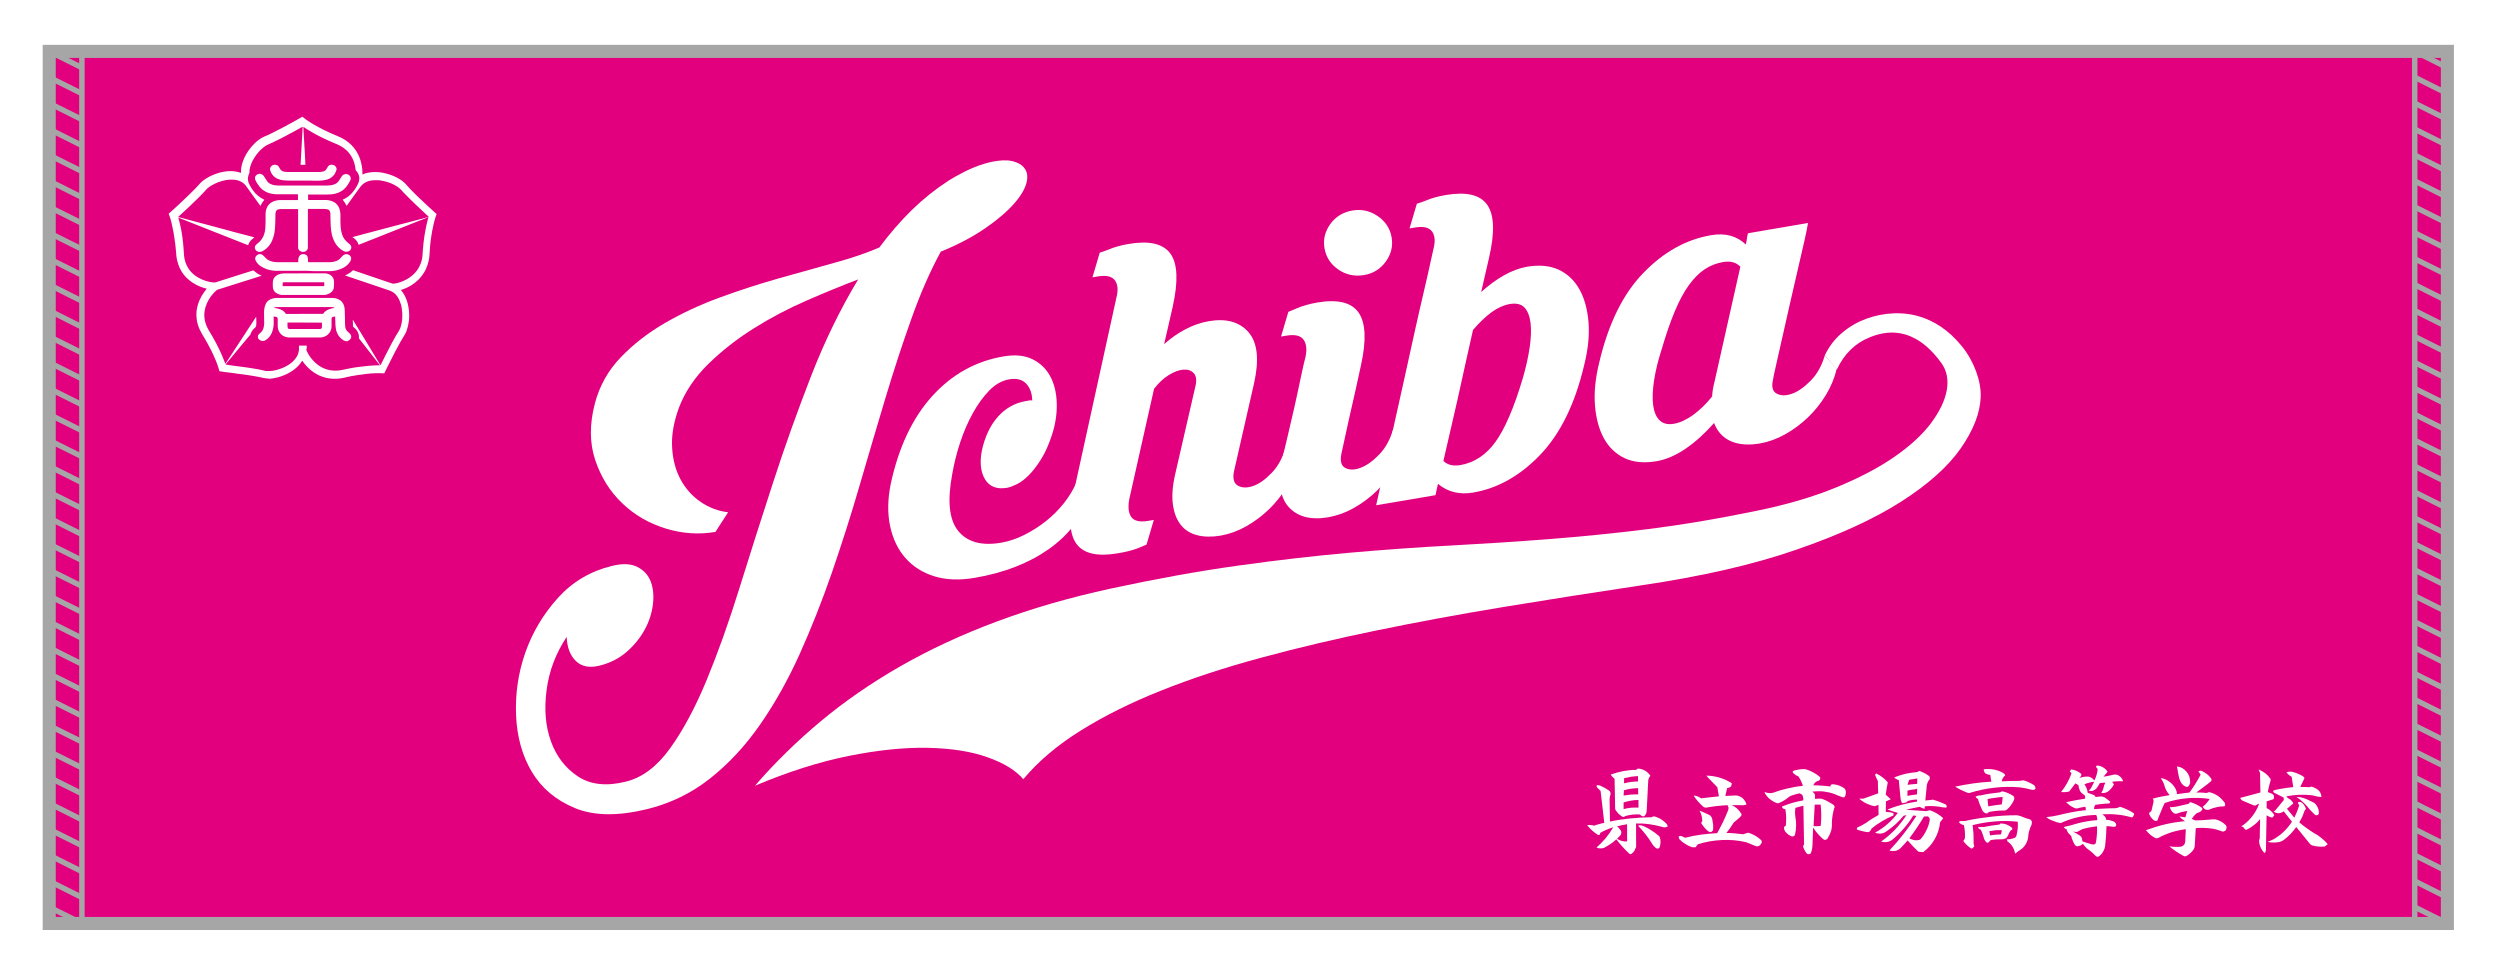 <?xml version="1.0" encoding="utf-8"?>
<!-- Generator: Adobe Illustrator 27.5.0, SVG Export Plug-In . SVG Version: 6.00 Build 0)  -->
<svg version="1.1" id="_x33_418" xmlns="http://www.w3.org/2000/svg" xmlns:xlink="http://www.w3.org/1999/xlink" x="0px" y="0px"
	 viewBox="0 0 3250.5 1270.1" style="enable-background:new 0 0 3250.5 1270.1;" xml:space="preserve">
<style type="text/css">
	.st0{fill:#FFFFFF;}
	.st1{fill:#E3007F;}
	.st2{fill:none;stroke:#A6A6A6;stroke-width:7.087;stroke-miterlimit:10;}
	.st3{fill:none;stroke:#A6A6A6;stroke-width:17.008;stroke-miterlimit:10;}
</style>
<rect class="st0" width="3250.5" height="1270.1"/>
<g>
	<rect x="64" y="66.8" class="st1" width="3118.1" height="1133.9"/>
	<g>
		<path class="st0" d="M345.8,492c-0.1-0.1-0.3-0.1-0.4-0.2c-0.1,0-0.1,0-0.2,0c-0.8,0-1.5-0.2-2.3-0.3c-0.5-0.1-1-0.2-1.5-0.3
			c-1-0.2-1.9-0.5-2.9-0.7c-0.9-0.2-1.7-0.4-2.6-0.5c-0.3-0.1-0.6-0.1-0.9-0.2c-0.3,0-0.5-0.1-0.8-0.1c-0.5-0.1-1-0.2-1.4-0.3
			c-0.6-0.1-1.2-0.2-1.8-0.3c-0.6-0.2-1.2-0.2-1.8-0.3c-0.6-0.1-1.2-0.2-1.9-0.3c-0.6-0.1-1.2-0.2-1.8-0.3c-0.4-0.1-0.8-0.1-1.2-0.2
			c-0.4-0.1-0.7-0.1-1.1-0.2c-0.1,0-0.2,0-0.3,0c-0.4-0.1-0.8-0.1-1.2-0.2c-0.7-0.2-1.4-0.2-2.1-0.3c-0.2,0-0.4,0-0.6-0.1
			c-0.7-0.1-1.5-0.2-2.2-0.3c-0.2,0-0.4-0.1-0.7-0.1c-0.3,0-0.6-0.1-0.9-0.1c-0.2,0-0.4-0.1-0.7-0.1c-0.3,0-0.5-0.1-0.8-0.1
			c-0.3,0-0.5-0.1-0.8-0.1c-0.3,0-0.5-0.1-0.8-0.1c-0.3,0-0.5-0.1-0.8-0.1c-0.3,0-0.6-0.1-0.9-0.1c-0.2,0-0.4-0.1-0.7-0.1
			c-0.3,0-0.6-0.1-0.9-0.1c-0.2,0-0.4-0.1-0.7-0.1c-0.3,0-0.7-0.1-1-0.1c-0.1,0-0.3-0.1-0.4-0.1c-0.4,0-0.9-0.1-1.3-0.2
			c-0.1,0-0.3,0-0.4-0.1c-0.4,0-0.7-0.1-1.1-0.1c-0.2,0-0.4-0.1-0.6-0.1c-0.4,0-0.7-0.1-1.1-0.1c-0.2,0-0.4-0.1-0.6-0.1
			c-0.4,0-0.8-0.1-1.2-0.2c-0.1,0-0.2,0-0.3,0c-0.1,0-0.2,0-0.3,0c-0.4,0-0.9-0.1-1.3-0.2c-0.4,0-0.9-0.1-1.3-0.2
			c-0.2,0-0.4-0.1-0.7-0.1c-0.4,0-0.7-0.1-1.1-0.1c-0.2,0-0.4-0.1-0.7-0.1c-0.4,0-0.7-0.1-1.1-0.1c-0.2,0-0.4-0.1-0.7-0.1
			c-0.4,0-0.7-0.1-1.1-0.1c-0.2,0-0.4-0.1-0.6-0.1c-0.5,0-1-0.1-1.4-0.2c-0.1,0-0.3,0-0.4-0.1c-0.4,0-0.9-0.1-1.3-0.2
			c-0.2,0-0.4-0.1-0.7-0.1c-0.6,0-1.2-0.1-1.8-0.2c-0.1,0-0.3-0.1-0.3-0.3c0-0.1,0-0.1-0.1-0.2c-0.2-0.7-0.4-1.4-0.6-2.2
			c-0.3-1.2-0.7-2.4-1.1-3.6c-0.9-2.8-2-5.5-3.1-8.2c-1.8-4.3-3.7-8.5-5.8-12.7c-3-6-6.2-11.8-9.6-17.5c-0.7-1.1-1.3-2.2-2-3.3
			c-1.2-2-2.3-4.1-3.3-6.2c-1-2.2-1.8-4.4-2.5-6.7c-0.3-1-0.6-2.1-0.8-3.1c-0.2-0.5-0.2-1.1-0.3-1.6c-0.1-0.7-0.3-1.4-0.3-2.1
			c0-0.1,0-0.2,0-0.3c-0.1-0.7-0.2-1.3-0.2-2c0-0.2,0-0.4-0.1-0.7c-0.1-0.6-0.1-1.3-0.1-1.9c0-0.7,0-1.5,0-2.2c0-0.6,0-1.1,0.1-1.7
			c0-0.1,0-0.2,0-0.3c0-0.5,0.1-1,0.1-1.6c0-0.5,0.1-1,0.2-1.4c0-0.2,0.1-0.4,0.1-0.7c0-0.1,0-0.2,0.1-0.3c0.1-0.4,0.1-0.8,0.2-1.2
			c0.1-0.4,0.2-0.8,0.2-1.2c0.3-1.3,0.3-1.4,0.7-2.7c0.7-2.5,1.6-4.9,2.6-7.2c1.7-3.7,3.7-7.1,6.1-10.4c0.8-1.1,1.7-2.3,2.6-3.3
			c0.1-0.1,0.2-0.2,0.3-0.4c0-0.1,0-0.1,0-0.2c0,0-0.1,0-0.1-0.1c-0.5-0.2-1.1-0.3-1.6-0.4c-4.9-1.3-9.2-3.1-12.6-5
			c-3.3-1.7-6.3-3.8-9.1-6.2c-3.8-3.2-7-6.9-9.5-11.2c-1.6-2.7-2.9-5.5-3.9-8.5c-0.6-1.7-1-3.2-1.4-4.8c-0.2-0.9-0.4-1.8-0.6-2.7
			c-0.1-0.7-0.3-1.3-0.3-2c-0.1-0.7-0.2-1.4-0.3-2.1c-0.1-0.8-0.2-1.6-0.2-2.4c0-0.3,0-0.5-0.1-0.8c-0.1-0.7-0.1-1.3-0.1-2
			c0-0.3,0-0.7-0.1-1c-0.1-0.6-0.1-1.3-0.2-1.9c-0.1-1.1-0.2-2.1-0.3-3.2c-0.1-0.6-0.1-1.2-0.2-1.8c0-0.2,0-0.4-0.1-0.6
			c-0.1-0.4-0.1-0.9-0.1-1.3c0-0.2,0-0.4-0.1-0.6c-0.1-0.6-0.1-1.1-0.2-1.7c0-0.2,0-0.4-0.1-0.6c0-0.1,0-0.2-0.1-0.3
			c-0.1-0.8-0.2-1.6-0.3-2.4c0-0.3-0.1-0.5-0.1-0.8c0-0.2-0.1-0.4-0.1-0.6c0-0.4-0.1-0.9-0.2-1.3c0-0.2,0-0.4-0.1-0.6
			c0-0.3-0.1-0.5-0.1-0.8c0-0.2-0.1-0.4-0.1-0.7c0-0.3-0.1-0.6-0.1-0.9c0-0.1-0.1-0.3-0.1-0.4c0-0.4-0.1-0.8-0.2-1.2
			c-0.1-0.4-0.1-0.8-0.2-1.2c-0.1-0.6-0.2-1.2-0.3-1.9c-0.1-0.5-0.2-0.9-0.3-1.4c-0.1-0.5-0.2-1-0.3-1.4c-0.1-0.5-0.1-1-0.3-1.4
			c-0.1-0.9-0.4-1.7-0.5-2.6c-0.2-0.8-0.3-1.5-0.5-2.3c-0.3-1.1-0.5-2.2-0.8-3.4c-0.5-2-1.2-4.7-2-6.9c-0.2-0.7-0.5-1.5-0.8-2.2
			c-0.2-0.5-0.3-0.9-0.5-1.4c0-0.1-0.1-0.2-0.1-0.3c0-0.1,0-0.2,0.1-0.3c0.1-0.1,0.3-0.3,0.4-0.4c2.6-2.3,5.2-4.7,7.8-7
			c5.2-4.8,10.4-9.6,15.5-14.6c2.6-2.5,5.2-5.1,7.8-7.6c1.5-1.5,3-3.1,4.5-4.6c1.4-1.4,2.7-2.9,4-4.4c1-1.2,2.1-2.2,3.2-3.2
			c1.4-1.2,2.9-2.3,4.5-3.3c2.3-1.5,4.6-2.8,7.1-4c3.4-1.6,6.9-2.9,10.5-4c1.4-0.4,2.3-0.6,4.1-1c0.4-0.1,0.8-0.2,1.2-0.2
			c0.4-0.1,0.7-0.1,1.1-0.2c0.7-0.2,1.4-0.2,2.1-0.3c0.2,0,0.4,0,0.6-0.1c0.4,0,0.7-0.1,1.1-0.1c0.3,0,0.7-0.1,1-0.1
			c0.7,0,1.3-0.1,2-0.1c0.3,0,0.7,0,1,0c0.7,0,1.4,0,2.1,0c0.3,0,0.6,0,0.9,0c0.8,0.1,1.6,0.1,2.4,0.2c0.2,0,0.4,0,0.6,0.1
			c0.4,0.1,0.7,0.1,1.1,0.1c0.1,0,0.3,0,0.4,0.1c0.4,0.1,0.8,0.1,1.2,0.2c0.4,0.1,0.7,0.1,1.1,0.2c1.2,0.3,2.4,0.6,3.5,1
			c0.2,0.1,0.5,0.2,0.7,0.2c0.1,0,0.2,0,0.3,0c0-0.1,0.1-0.1,0.1-0.2c0-0.2,0-0.4,0-0.7c0-0.8,0-1.6,0-2.5c0-0.4,0-0.9,0.1-1.3
			c0-0.3,0.1-0.5,0.1-0.8c0-0.4,0.1-0.7,0.1-1.1c0-0.1,0-0.2,0.1-0.3c0.2-1.3,0.5-2.7,0.8-4c0.8-3,1.8-5.8,3.1-8.6
			c1.5-3.2,3.3-6.3,5.3-9.2c2.4-3.4,5.1-6.6,8-9.5c1.8-1.8,3.7-3.4,5.8-4.9c1.3-1,2.7-1.9,4.1-2.6c0.8-0.5,1.7-0.9,2.6-1.3
			c3.4-1.4,6.7-2.9,9.9-4.5c4.1-2,8.2-4.1,12.2-6.2c8.6-4.5,17.1-9.2,25.5-14c0.6-0.4,1.3-0.7,1.9-1.1c0.1,0,0.2,0,0.3,0
			c0,0,0.1,0,0.1,0.1c0.1,0.1,0.2,0.1,0.3,0.2c0.4,0.3,0.8,0.7,1.2,1c1.1,0.9,2.2,1.7,3.4,2.6c1.6,1.2,3.3,2.3,5,3.3
			c3.5,2.2,7.1,4.3,10.7,6.2c4.9,2.6,9.8,5.1,14.9,7.4c3.5,1.6,6.9,3.1,10.4,4.5c2.2,0.9,4.4,1.9,6.5,3.1c2.4,1.3,4.6,2.8,6.8,4.5
			c5.6,4.4,10,9.8,13.1,16.1c1.2,2.4,2.2,5,3,7.6c0.4,1.3,0.7,2.6,1,3.9c0.2,0.9,0.4,1.9,0.6,2.8c0.2,0.7,0.2,1.4,0.3,2.1
			c0,0.1,0,0.3,0.1,0.4c0,0.5,0.1,1,0.2,1.4c0,0.3,0.1,0.6,0.1,0.9c0,0.6,0.1,1.1,0.1,1.7c0,0.5,0.1,1,0.1,1.4c0,0.9,0,1.8,0,2.7
			c0,0.3,0,0.5,0,0.8c0,0.2,0.2,0.2,0.3,0.2c0.2-0.1,0.4-0.2,0.6-0.2c0.8-0.3,1.5-0.6,2.3-0.9c1.3-0.5,2.6-0.8,3.8-1
			c0.5-0.2,1.1-0.2,1.6-0.3c0.7-0.1,1.4-0.2,2.1-0.3c0.2,0,0.4,0,0.7-0.1c0.5-0.1,1-0.1,1.4-0.1c0.6,0,1.1-0.1,1.7-0.1
			c1.3-0.1,2.7-0.1,4,0c0.7,0,1.4,0.1,2.1,0.1c0.4,0,0.9,0,1.3,0.1c0.1,0,0.1,0,0.2,0c0.7,0.1,1.5,0.2,2.2,0.3
			c0.4,0.1,0.8,0.1,1.2,0.2c0.4,0.1,0.8,0.1,1.2,0.2c0.4,0.1,0.9,0.1,1.3,0.3c1.7,0.3,2.7,0.6,4.2,1c2.9,0.8,5.1,1.6,7.6,2.6
			c2.8,1.1,5.4,2.4,8,4c1.4,0.8,2.8,1.8,4.1,2.7c0.8,0.6,1.6,1.3,2.4,2c0.7,0.7,1.4,1.4,2.1,2.2c2.3,2.6,4.7,5.2,7.1,7.7
			c2.5,2.5,4.9,4.9,7.4,7.4c3.8,3.6,7.6,7.2,11.4,10.8c4.3,4,8.7,8,13.1,12c0.2,0.1,0.3,0.3,0.5,0.4c0.1,0.1,0.2,0.3,0.4,0.4
			c0,0,0.1,0,0.1,0c0,0.3,0,0.6,0,0.9c-0.1,0-0.1,0.1-0.2,0.1c-0.1,0.2-0.1,0.4-0.2,0.6c-0.1,0.2-0.2,0.5-0.3,0.7
			c-0.2,0.5-0.4,1-0.5,1.5c-0.4,1.2-0.8,2.5-1.3,4.3c-0.4,1.3-0.7,2.6-1,3.9c-0.3,1-0.5,2.1-0.7,3.1c-0.2,0.8-0.4,1.7-0.5,2.5
			c-0.2,0.9-0.4,1.8-0.6,2.7c-0.1,0.6-0.2,1.1-0.3,1.6c-0.1,0.5-0.2,1-0.3,1.4c-0.1,0.6-0.2,1.2-0.3,1.9c-0.1,0.7-0.2,1.3-0.3,2
			c-0.1,0.4-0.2,0.8-0.2,1.2c0,0.1,0,0.3-0.1,0.4c-0.1,0.3-0.1,0.5-0.1,0.8c0,0.3-0.1,0.5-0.1,0.8c0,0.3-0.1,0.5-0.1,0.8
			c0,0.2,0,0.4-0.1,0.7c-0.1,0.4-0.1,0.7-0.2,1.1c0,0.2,0,0.4-0.1,0.6c-0.1,0.4-0.1,0.7-0.1,1.1c0,0.2,0,0.4-0.1,0.7
			c-0.1,0.4-0.1,0.7-0.1,1.1c0,0.2,0,0.4-0.1,0.6c-0.1,0.5-0.1,1-0.2,1.6c0,0.1,0,0.2,0,0.3c-0.1,0.6-0.1,1.2-0.2,1.8
			c-0.1,0.8-0.2,1.7-0.2,2.6c0,0.1,0,0.1,0,0.2c-0.1,0.5-0.1,1-0.1,1.6c0,0.3,0,0.7-0.1,1c-0.1,0.5-0.1,1-0.1,1.6
			c0,0.4,0,0.8-0.1,1.2c-0.1,0.6-0.1,1.1-0.1,1.7c0,0.5,0,1-0.1,1.4c-0.1,0.6-0.1,1.2-0.1,1.8c0,0.3,0,0.7-0.1,1
			c-0.1,0.4-0.1,0.7-0.1,1.1c0,0.2,0,0.4-0.1,0.6c-0.1,0.7-0.2,1.4-0.3,2.1c-0.2,1.1-0.4,2.2-0.7,3.3c-0.4,1.8-0.9,3.5-1.4,4.9
			c-1,3-2.3,5.9-3.9,8.6c-2.4,4-5.3,7.7-8.7,10.9c-2.2,2.1-4.6,3.9-7.1,5.6c-3.8,2.5-7.9,4.5-12.1,6c-0.7,0.3-1.4,0.5-2.1,0.7
			c-0.1,0-0.3,0.1-0.4,0.2c-0.1,0.1-0.1,0.1,0,0.2c0.1,0.2,0.2,0.3,0.3,0.4c1.7,2,3.2,4.2,4.4,6.5c1.4,2.5,2.4,5.2,3.3,7.9
			c0.4,1.2,0.7,2.5,1,3.8c0.2,0.9,0.4,1.7,0.5,2.6c0.1,0.5,0.2,1,0.3,1.5c0.1,0.4,0.2,0.9,0.2,1.3c0,0.1,0,0.1,0,0.2
			c0.1,0.5,0.1,1,0.2,1.5c0,0.2,0,0.4,0.1,0.6c0.1,0.4,0.1,0.9,0.1,1.3c0,0.6,0.1,1.2,0.1,1.8c0,0.4,0.1,0.9,0.1,1.3
			c0,1.6,0,3.1,0,4.7c0,0.4,0,0.9-0.1,1.3c-0.1,0.6-0.1,1.3-0.1,1.9c0,0.3,0,0.6-0.1,0.9c-0.1,0.5-0.1,1-0.2,1.6
			c0,0.1,0,0.3-0.1,0.4c-0.1,0.4-0.1,0.7-0.2,1.1c-0.1,0.4-0.1,0.8-0.2,1.2c-0.1,0.6-0.2,1.2-0.3,1.8c-0.2,0.8-0.4,1.7-0.6,2.5
			c-0.5,2-1,3.6-1.6,5.2c-0.8,2-1.7,3.9-2.9,5.7c-0.6,0.8-1.1,1.7-1.6,2.6c-1.4,2.3-2.7,4.5-4,6.9c-2.1,3.7-4.1,7.5-6.1,11.3
			c-3.6,6.9-7,13.8-10.5,20.7c-1,2.1-2.1,4.3-3.1,6.4c-0.1,0.3-0.3,0.6-0.4,0.9c0,0.1-0.1,0.1-0.1,0.2c-0.1,0.1-0.2,0.2-0.4,0.2
			c-0.7,0-1.5,0-2.2-0.1c-0.7-0.1-1.5-0.1-2.2-0.1c-2.3,0-4.6,0-6.9,0c-0.4,0-0.7,0-1.1,0.1c-0.9,0.1-1.8,0.1-2.7,0.1
			c-0.4,0-0.9,0-1.3,0.1c-0.6,0.1-1.1,0.1-1.7,0.1c-0.3,0-0.7,0-1,0.1c-0.6,0.1-1.3,0.1-1.9,0.2c-0.9,0.1-1.8,0.2-2.8,0.3
			c-0.5,0.1-1,0.1-1.4,0.2c-0.2,0-0.4,0-0.7,0.1c-0.4,0.1-0.9,0.1-1.3,0.2c-0.4,0.1-0.9,0.1-1.3,0.2c-0.4,0-0.7,0.1-1.1,0.1
			c-0.2,0-0.4,0.1-0.7,0.1c-0.3,0-0.6,0.1-0.9,0.1c-0.2,0-0.4,0.1-0.7,0.1c-0.3,0-0.6,0.1-0.9,0.1c-0.2,0-0.4,0.1-0.7,0.1
			c-0.2,0-0.4,0.1-0.7,0.1c-0.3,0.1-0.6,0.1-0.9,0.1c-0.2,0-0.4,0-0.5,0.1c-0.3,0.1-0.7,0.1-1,0.2c-0.3,0.1-0.7,0.1-1,0.2
			c-0.6,0.1-1.2,0.2-1.9,0.3c-0.4,0.1-0.9,0.1-1.3,0.2c-0.6,0.1-1.2,0.2-1.8,0.3c-0.5,0-0.9,0.2-1.4,0.3c-0.5,0.1-0.9,0.2-1.4,0.3
			c-0.4,0.1-0.9,0.2-1.3,0.3c-0.5,0.1-1,0.2-1.4,0.3c-0.4,0-0.9,0.2-1.3,0.3c-0.5,0.1-0.9,0.2-1.4,0.3c-0.4,0.1-0.9,0.2-1.3,0.3
			c-0.7,0.1-1.4,0.3-2.1,0.4c-0.7,0.1-1.4,0.3-2.1,0.3c-0.1,0-0.2,0-0.3,0.1c-0.3,0.1-0.6,0.1-0.9,0.1c-0.3,0-0.6,0.1-0.9,0.1
			c-0.2,0-0.4,0.1-0.6,0.1c-0.8,0.1-1.6,0.1-2.3,0.2c-0.2,0-0.4,0-0.6,0c-1.4,0.1-2.8,0.1-4.2,0c-0.9,0-1.9,0-2.8-0.2
			c-0.8-0.1-1.6-0.1-2.4-0.3c-0.7-0.1-1.4-0.2-2.1-0.3c-0.9-0.2-1.7-0.4-2.6-0.6c-1.4-0.4-3.1-0.8-4.9-1.5
			c-3.7-1.3-7.1-3.1-10.4-5.3c-3.2-2.2-6.1-4.7-8.8-7.5c-2-2.1-3.8-4.3-5.4-6.6c-0.2-0.2-0.3-0.5-0.5-0.7c-0.1-0.1-0.1-0.2-0.2-0.3
			c-0.1-0.1-0.3-0.1-0.4,0c-0.1,0.2-0.2,0.3-0.3,0.5c-1.4,2.3-3.1,4.4-5,6.4c-1.9,1.9-4,3.7-6.2,5.3c-2.3,1.7-4.8,3.1-7.3,4.4
			c-2.7,1.4-5.5,2.5-8.3,3.5c-2.7,0.9-5.7,1.8-8.7,2.3c-0.4,0.1-0.8,0.1-1.2,0.2c-0.4,0.1-0.9,0.2-1.3,0.2c-0.1,0-0.2,0-0.3,0.1
			c-0.3,0.1-0.7,0.1-1,0.1c-0.2,0-0.4,0-0.6,0.1c-0.6,0.1-1.2,0.1-1.8,0.2c-0.1,0-0.3,0-0.4,0c-0.2,0-0.3,0.1-0.4,0.1
			C349.3,492,347.5,492,345.8,492z M398.2,454.4c0.2,0.8,0.5,1.4,0.7,2.1c0.4,1,0.9,1.9,1.4,2.8c2.5,4.6,5.8,8.7,9.6,12.3
			c1.2,1.1,2.5,2.1,3.8,3.1c3.6,2.6,7.6,4.6,11.8,5.8c0.6,0.2,1.1,0.3,1.7,0.4c0.4,0.1,0.9,0.2,1.3,0.3c0.7,0.1,1.3,0.3,2,0.3
			c0.2,0,0.4,0.1,0.6,0.1c0.3,0,0.5,0.1,0.8,0.1c0.6,0.1,1.3,0.1,1.9,0.2c0.2,0,0.4,0,0.7,0c1,0,2,0,3,0c0.3,0,0.6,0,0.9-0.1
			c0.5,0,1-0.1,1.6-0.1c0.4,0,0.7-0.1,1.1-0.1c0.2,0,0.4-0.1,0.6-0.1c0.7,0,1.4-0.2,2.1-0.3c0.9-0.2,1.8-0.3,2.6-0.5
			c0.8-0.2,1.5-0.3,2.3-0.5c1-0.2,2-0.4,2.9-0.6c0.5-0.1,0.9-0.2,1.4-0.3c0.6-0.1,1.1-0.2,1.6-0.3c0.5-0.2,1.1-0.2,1.6-0.3
			c0.6-0.1,1.1-0.2,1.6-0.3c0.5-0.1,1.1-0.2,1.6-0.3c0.6-0.1,1.2-0.2,1.9-0.3c0.7-0.1,1.3-0.2,2-0.3c0.3,0,0.6-0.1,0.9-0.1
			c0.3,0,0.6-0.1,0.9-0.1c0.2,0,0.4-0.1,0.7-0.1c0.3,0,0.5-0.1,0.8-0.1c0.3,0,0.5-0.1,0.8-0.1c0.3,0,0.5-0.1,0.8-0.1
			c0.3,0,0.5-0.1,0.8-0.1c0.3,0,0.6-0.1,0.9-0.1c0.3,0,0.5-0.1,0.8-0.1c0.8-0.1,1.7-0.2,2.5-0.3c0,0,0.1,0,0.1,0
			c0.3-0.1,0.7-0.1,1-0.1c0.2,0,0.4,0,0.7-0.1c0.6-0.1,1.2-0.1,1.8-0.2c0.9-0.1,1.8-0.2,2.7-0.3c0.1,0,0.2,0,0.3,0
			c0.5-0.1,1-0.1,1.4-0.1c0.4,0,0.8,0,1.2-0.1c0.6-0.1,1.2-0.1,1.8-0.1c0.6,0,1.1,0,1.7-0.1c0.7-0.1,1.5-0.1,2.2-0.1
			c1.6,0,3.2-0.1,4.8-0.1c0.2,0,0.4,0,0.6,0c0,0,0.1,0,0.1,0c0.1,0,0.1-0.2,0.1-0.3c-0.1-0.3-0.3-0.5-0.5-0.7
			c-3-3.9-6.1-7.8-9.1-11.7c-2.9-3.7-5.7-7.3-8.6-11c-2.7-3.5-5.4-6.9-8.1-10.4c-0.2-0.2-0.3-0.4-0.5-0.6c-0.2-0.2-0.3-0.4-0.2-0.7
			c0-0.3,0-0.6,0-0.9c0-1-0.1-2-0.2-3c-0.2-0.9-0.4-1.8-0.8-2.7c-0.6-1.6-1.5-3.1-2.7-4.5c-0.8-0.9-1.7-1.8-2.6-2.6
			c-0.3-0.2-0.6-0.5-0.9-0.7c-0.5-0.4-0.5-0.6-0.6-1.2c0-0.3,0-0.7,0-1c0-1-0.1-2-0.1-3c0-1,0-1.9-0.1-2.9c0-0.3,0-0.5,0-0.8
			c0,0,0-0.1,0-0.1c0,0,0-0.1,0.1-0.1c0.1-0.1,0.1,0,0.2,0c0.2,0.2,0.3,0.4,0.4,0.7c4.7,7.8,9.4,15.6,14.2,23.3
			c4.6,7.7,9.3,15.3,13.9,23c2.2,3.6,4.4,7.2,6.5,10.8c0.2,0.3,0.3,0.5,0.5,0.8c0,0,0.1,0.1,0.1,0.1c0.1,0,0.2,0,0.2,0
			c0.2-0.2,0.2-0.4,0.3-0.6c2-4.1,4-8.1,6.1-12.2c2.7-5.3,5.4-10.6,8.2-15.8c1.7-3.2,3.5-6.4,5.3-9.6c1.2-2,2.4-4,3.7-6
			c0.6-0.9,1.1-1.9,1.6-3c0.7-1.6,1.1-3,1.5-4.7c0.2-0.8,0.4-1.7,0.6-2.5c0.1-0.4,0.1-0.7,0.2-1.1c0.1-0.4,0.1-0.7,0.2-1.1
			c0.1-0.8,0.2-1.5,0.3-2.3c0,0,0-0.1,0-0.1c0.1-0.5,0.1-1,0.1-1.6c0-0.7,0.1-1.4,0.1-2.1c0.1-1.3,0.1-2.6,0-3.9
			c0-0.7-0.1-1.5-0.1-2.2c0-0.3,0-0.7-0.1-1c-0.1-0.6-0.1-1.1-0.2-1.7c0-0.1,0-0.2,0-0.3c-0.1-0.7-0.2-1.5-0.3-2.2
			c-0.1-0.6-0.2-1.2-0.3-1.8c-0.1-0.4-0.2-0.7-0.2-1.1c-0.1-0.3-0.2-0.7-0.2-1c-0.1-0.4-0.2-0.9-0.4-1.3c-0.5-1.7-1.1-3.3-1.8-4.9
			c-0.8-1.8-1.7-3.5-2.8-5.1c-0.8-1.2-1.8-2.3-2.8-3.3c-1.6-1.6-3.4-2.8-5.5-3.8c-0.3-0.2-0.7-0.3-1-0.4c-0.2-0.1-0.4-0.1-0.5-0.2
			c-3.6-1.2-7.2-2.5-10.9-3.7c-3.8-1.3-7.7-2.6-11.5-3.9c-4.3-1.4-8.5-2.9-12.8-4.3c-4.3-1.5-8.6-2.9-12.9-4.4
			c-3.1-1-6.2-2.1-9.3-3.1c-0.2-0.1-0.3-0.1-0.5-0.2c-0.1,0-0.1-0.1-0.1-0.1c0-0.1,0.1-0.1,0.1-0.2c0.2-0.1,0.5-0.2,0.7-0.3
			c0.7-0.3,1.5-0.7,2.2-1.1c2.4-1.3,4.6-2.8,6.6-4.7c0.1-0.1,0.3-0.2,0.4-0.4c0.1-0.1,0.3-0.1,0.4-0.1c0.1,0,0.2,0.1,0.3,0.1
			c2.3,0.8,4.6,1.6,7,2.4c3.8,1.3,7.6,2.6,11.4,3.9c3.8,1.3,7.7,2.6,11.5,3.9c4.3,1.5,8.6,2.9,12.9,4.4c2.6,0.9,5.2,1.8,7.8,2.6
			c0.3,0.1,0.6,0.2,1,0.2c0.5,0,1,0,1.6-0.2c0.1,0,0.2,0,0.3,0c0.6,0,1.2-0.2,1.9-0.3c1.2-0.3,2.4-0.5,3.6-0.9
			c3.2-0.9,6.2-2.2,9.2-3.7c2.9-1.5,5.6-3.3,8.1-5.4c2.1-1.8,4-3.8,5.7-5.9c3-3.9,5.1-8.3,6.5-13c0.3-1.1,0.4-1.7,0.7-3
			c0.1-0.4,0.1-0.8,0.2-1.2c0.1-0.4,0.1-0.8,0.2-1.2c0.1-0.6,0.2-1.2,0.2-1.9c0-0.1,0-0.2,0-0.3c0.1-0.4,0.1-0.9,0.1-1.3
			c0-0.5,0-1,0.1-1.4c0.1-0.6,0.1-1.2,0.1-1.8c0-0.6,0.1-1.1,0.1-1.7c0-0.4,0.1-0.7,0.1-1.1c0-0.6,0.1-1.1,0.1-1.7
			c0-0.2,0-0.4,0.1-0.6c0-0.7,0.1-1.4,0.2-2.1c0-0.1,0-0.3,0-0.4c0-0.6,0.1-1.1,0.2-1.7c0.1-1,0.2-1.9,0.3-2.9
			c0.1-0.9,0.2-1.7,0.3-2.5c0,0,0-0.1,0-0.1c0.1-0.4,0.1-0.9,0.2-1.3c0-0.4,0.2-0.9,0.2-1.3c0-0.3,0.1-0.5,0.1-0.8
			c0.1-0.3,0.1-0.6,0.1-0.9c0-0.2,0.1-0.4,0.1-0.7c0.1-0.3,0.1-0.6,0.1-0.9c0-0.2,0-0.4,0.1-0.6c0.1-0.3,0.1-0.7,0.2-1
			c0.1-0.4,0.1-0.7,0.2-1.1c0-0.4,0.1-0.8,0.2-1.2s0.1-0.8,0.2-1.2c0.1-0.6,0.2-1.1,0.3-1.6c0.1-0.6,0.2-1.2,0.3-1.8
			c0.1-0.3,0.1-0.6,0.2-0.9c0-0.3,0.1-0.6,0.2-0.9c0.2-0.9,0.4-1.8,0.5-2.7c0.2-0.9,0.4-1.7,0.6-2.6c0.2-1.1,0.5-2.2,0.8-3.3
			c0.4-1.5,0.8-3,1.2-4.5c0.1-0.2,0.1-0.4,0.2-0.6c0-0.1,0-0.1-0.1-0.2c-0.1,0-0.1-0.1-0.2,0c-0.1,0-0.2,0.1-0.3,0.1
			c-5.1,2-10.2,4-15.2,6c-6.1,2.4-12.2,4.8-18.2,7.2c-6.1,2.4-12.2,4.8-18.3,7.3c-6.3,2.5-12.6,5-18.9,7.5
			c-5.6,2.2-11.1,4.4-16.7,6.6c-0.8,0.3-1.5,0.6-2.3,0.9c-0.1,0-0.2,0.1-0.3,0.1c-0.1,0-0.3-0.1-0.3-0.1c-0.1-0.2-0.2-0.5-0.3-0.7
			c-0.5-1.6-1.3-3-2.3-4.3c-1.1-1.4-2.3-2.6-3.7-3.6c-0.1-0.1-0.3-0.2-0.5-0.3c-0.2-0.2-0.5-0.4-0.7-0.5c-0.1,0-0.1-0.1-0.2-0.1
			c-0.1-0.1-0.1-0.2-0.1-0.3c0-0.1,0.1-0.1,0.2-0.1c0.6-0.2,1.3-0.3,1.9-0.5c1.5-0.4,3-0.8,4.5-1.2c1.5-0.4,3-0.8,4.5-1.2
			c1.8-0.5,3.7-1,5.5-1.5c1.8-0.5,3.6-1,5.4-1.4c1.5-0.4,3.1-0.8,4.6-1.2c1.8-0.5,3.5-0.9,5.3-1.4c1.8-0.5,3.6-1,5.4-1.4
			c1.8-0.5,3.6-1,5.4-1.5c1.8-0.5,3.6-1,5.4-1.4c1.9-0.5,3.7-1,5.6-1.5c1.8-0.5,3.5-0.9,5.3-1.4c1.8-0.5,3.6-1,5.4-1.4
			c1.8-0.5,3.6-1,5.4-1.4c2.2-0.6,4.3-1.2,6.5-1.7c1.5-0.4,3-0.8,4.5-1.2c1.8-0.5,3.6-1,5.4-1.4c1.8-0.5,3.5-0.9,5.3-1.4
			c1.6-0.4,3.2-0.8,4.7-1.3c0.8-0.2,1.6-0.4,2.4-0.6c0.1,0,0.1,0,0.2-0.1c0.1,0,0.2-0.3,0-0.4c-0.4-0.3-0.7-0.7-1.1-1
			c-4.6-4.2-9.2-8.5-13.7-12.8c-3.6-3.5-7.3-6.9-10.8-10.5c-2.3-2.3-4.6-4.6-6.8-6.9c-1.1-1.2-2.3-2.5-3.4-3.7
			c-0.6-0.7-1.3-1.4-2.1-2c-0.9-0.8-1.8-1.4-2.8-2.1c-1.5-1-3.1-1.9-4.7-2.7c-4.1-2.1-9.1-3.8-14-4.7c-0.5-0.1-1-0.2-1.4-0.3
			c-0.3-0.1-0.7-0.1-1-0.2c-0.2,0-0.4,0-0.6-0.1c-0.5-0.1-1-0.1-1.5-0.2c-0.6-0.1-1.1-0.1-1.7-0.2c-1.7-0.1-3.3-0.1-5,0
			c-0.7,0-1.3,0.1-2,0.2c-0.1,0-0.2,0-0.3,0c-0.7,0-1.4,0.2-2.1,0.3c-0.9,0.2-1.7,0.4-2.6,0.6c-1.5,0.5-3,1-4.4,1.8
			c-1.5,0.8-2.9,1.7-4.1,2.9c-0.9,0.8-1.7,1.7-2.4,2.6c-3.9,5.3-7.7,10.6-11.6,16c-1.9,2.6-3.8,5.2-5.6,7.8
			c-0.2,0.2-0.3,0.5-0.5,0.7c-0.1,0.1-0.1,0.2-0.2,0.3c-0.1,0.1-0.3,0.1-0.4,0c-0.1-0.3-0.3-0.6-0.4-0.9c-0.9-1.9-2-3.7-3.4-5.4
			c-0.3-0.4-0.6-0.7-0.9-1.1c0-0.1-0.1-0.1-0.1-0.2c0-0.1,0-0.1,0-0.2c0,0,0-0.1,0.1-0.1c0.1-0.1,0.3-0.2,0.4-0.2
			c0.5-0.2,1-0.5,1.5-0.7c1.9-0.9,3.7-2.1,5.4-3.4c1.7-1.3,3.3-2.8,4.7-4.4c1.2-1.4,2.3-2.8,3.4-4.3c1.6-2.4,3.1-4.8,4.3-7.4
			c0-0.1,0.1-0.1,0.1-0.2c0.4-0.7,0.6-1.5,0.9-2.3c0.2-0.8,0.4-1.6,0.5-2.4c0-0.1,0-0.3,0.1-0.4c0-0.3,0.1-0.5,0.1-0.8
			c0.1-1.2,0-2.4-0.2-3.6c-0.2-0.7-0.3-1.4-0.5-2c-0.6-1.7-1.5-3.3-2.7-4.7c-0.2-0.3-0.4-0.5-0.7-0.8c-0.1-0.1-0.3-0.3-0.4-0.4
			c-0.2-0.2-0.2-0.4-0.3-0.6c0-0.3-0.1-0.6-0.1-0.9c0-0.3,0-0.5-0.1-0.8c-0.1-0.7-0.2-1.4-0.3-2.1c-0.1-0.6-0.2-1.1-0.3-1.6
			c-0.3-1.3-0.6-2.6-1-3.9c-0.7-2.3-1.6-4.5-2.7-6.6c-2.1-4-4.8-7.5-8.2-10.4c-1.8-1.6-3.7-3-5.8-4.2c-2-1.2-4.1-2.2-6.3-3.2
			c-0.8-0.3-1.5-0.6-2.3-0.9c-6-2.5-11.9-5.2-17.8-8.1c-4.1-2-8.1-4.2-12.1-6.5c-3.5-2-6.9-4.1-10.2-6.4c-0.1-0.1-0.2-0.2-0.4-0.2
			c0,0-0.1,0-0.1,0c-0.1,0-0.2,0.1-0.2,0.2c0,0.7,0,1.3,0.1,2c0.1,0.8,0.1,1.6,0.1,2.4c0,0.5,0,1,0.1,1.6c0.1,0.8,0.1,1.6,0.1,2.3
			c0,0.6,0,1.1,0.1,1.7c0.1,0.8,0.1,1.6,0.1,2.3c0,0.5,0,1,0.1,1.6c0.1,0.9,0.1,1.9,0.2,2.8c0,0.4,0,0.9,0.1,1.3
			c0.1,0.8,0.1,1.6,0.1,2.3c0,0.6,0,1.1,0.1,1.7c0.1,0.8,0.1,1.6,0.1,2.3c0,0.5,0,1,0.1,1.6c0.1,0.9,0.1,1.8,0.2,2.7
			c0,0.5,0,1,0.1,1.4c0.1,0.8,0.1,1.6,0.1,2.3c0,0.6,0,1.1,0.1,1.7c0.1,0.8,0.1,1.6,0.1,2.3c0,0.5,0,1,0.1,1.6
			c0.1,0.9,0.1,1.7,0.1,2.6c0,0.5,0,1,0.1,1.6c0.1,0.7,0.1,1.5,0.1,2.2c0,0.7,0.1,1.5,0.1,2.2c0.1,0.7,0.1,1.3,0.1,2
			c0,0.1,0,0.1,0,0.2c0,0.1-0.1,0.2-0.2,0.2c-0.2,0-0.4,0-0.6,0c-1.6,0-3.2,0-4.8,0c-0.1,0-0.3,0-0.4,0c0,0-0.1,0-0.1,0
			c-0.1,0-0.2-0.2-0.2-0.2c0-0.1,0-0.1,0-0.2c0.1-0.9,0.1-1.9,0.2-2.8c0-0.4,0-0.7,0.1-1.1c0.1-0.7,0.1-1.3,0.1-2
			c0-0.6,0-1.1,0.1-1.7c0.1-0.7,0.1-1.5,0.1-2.2c0-0.5,0-1,0.1-1.6c0.1-0.7,0.1-1.5,0.1-2.2c0-0.5,0-1,0.1-1.4
			c0.1-0.8,0.1-1.6,0.1-2.3c0-0.5,0-1,0.1-1.4c0.1-0.7,0.1-1.5,0.1-2.2c0-0.5,0-1,0.1-1.6c0.1-0.7,0.1-1.4,0.1-2.1
			c0-0.5,0-1,0.1-1.6c0.1-0.8,0.1-1.6,0.1-2.3c0-0.5,0-1,0.1-1.4c0.1-0.7,0.1-1.5,0.1-2.2c0-0.5,0-1,0.1-1.4
			c0.1-0.8,0.1-1.6,0.1-2.3c0-0.5,0-1,0.1-1.4c0.1-0.8,0.1-1.6,0.1-2.3c0-0.5,0-1,0.1-1.4c0.1-0.7,0.1-1.4,0.1-2.1
			c0-0.6,0-1.1,0.1-1.7c0.1-0.6,0.1-1.3,0.1-1.9c0-0.7,0.1-1.3,0.1-2c0,0,0-0.1,0-0.1c0-0.2-0.2-0.3-0.3-0.2
			c-0.3,0.1-0.5,0.3-0.8,0.4c-4.1,2.3-8.1,4.5-12.2,6.7c-4.7,2.6-9.5,5.1-14.3,7.6c-3.6,1.8-7.2,3.6-10.8,5.3c-2,1-4.1,1.9-6.2,2.8
			c-1.2,0.5-2.4,1.1-3.5,1.8c-0.9,0.6-1.8,1.2-2.6,1.9c-1.3,1-2.6,2.1-3.8,3.3c-1.9,1.9-3.7,3.9-5.4,6.1c-1.9,2.5-3.6,5.2-5.1,8
			c-1.2,2.2-2.1,4.6-2.9,7c-0.3,1.1-0.6,2.1-0.8,3.2c-0.1,0.4-0.2,0.9-0.2,1.3c-0.1,0.5-0.2,1-0.2,1.4c0,0.1,0,0.2,0,0.3
			c-0.1,0.8-0.1,1.6-0.1,2.3c0,0.1,0,0.2,0,0.3c0,0.1,0,0.3-0.1,0.4c-0.1,0.3-0.3,0.5-0.4,0.8c-0.3,0.7-0.6,1.4-0.8,2.2
			c-0.2,0.8-0.4,1.6-0.5,2.4c0,0.2-0.1,0.4-0.1,0.6c0,0.3-0.1,0.5-0.1,0.8c0,0.7,0,1.5,0.1,2.2c0,0.1,0,0.3,0.1,0.4
			c0,0.3,0,0.5,0.1,0.8c0.1,0.4,0.1,0.8,0.3,1.2c0.3,1,0.6,2,1.1,2.9c0.3,0.7,0.7,1.3,1,2c1.4,2.5,2.9,4.9,4.7,7.2
			c1.5,2,3.2,3.8,5.1,5.4c2.4,2.1,5.1,3.9,8,5.3c0.2,0.1,0.4,0.2,0.6,0.3c0.1,0,0.1,0.1,0.2,0.1c0.1,0.1,0.1,0.2,0.1,0.3
			c-0.1,0.1-0.2,0.3-0.4,0.4c-0.4,0.5-0.8,1-1.2,1.5c-1.1,1.4-2,2.9-2.8,4.6c-0.2,0.3-0.3,0.7-0.5,1c0,0,0,0.1-0.1,0.1
			c-0.1,0-0.1,0-0.2,0c-0.2-0.2-0.3-0.4-0.5-0.6c-4.6-6.4-9.3-12.8-13.9-19.3c-1.5-2-2.9-4-4.4-6.1c-0.2-0.3-0.4-0.5-0.6-0.8
			c-1.6-1.9-3.5-3.4-5.6-4.5c-2-1-4-1.7-6.2-2.2c-0.7-0.1-1.3-0.3-2-0.3c-0.1,0-0.2,0-0.3,0c-0.4-0.1-0.8-0.1-1.2-0.1
			c-0.5,0-1,0-1.6-0.1c-1,0-2,0-3,0c-0.9,0-1.7,0.1-2.6,0.2c0,0-0.1,0-0.1,0c-0.6,0-1.1,0.1-1.7,0.2c-0.4,0.1-0.9,0.1-1.3,0.2
			c-0.4,0.1-0.9,0.2-1.3,0.3c-1.1,0.2-2.2,0.5-3.3,0.8c-3.3,0.9-6.6,2.1-9.7,3.6c-1.7,0.8-3.4,1.7-5,2.7c-1.2,0.8-2.4,1.6-3.5,2.5
			c-1.1,0.9-2.1,1.8-3,2.9c-1.4,1.6-2.8,3.2-4.3,4.7c-1.8,1.9-3.6,3.7-5.5,5.6c-4,4-8.1,7.9-12.2,11.8c-4.4,4.1-8.7,8.2-13.2,12.2
			c-0.2,0.2-0.4,0.4-0.6,0.5c0,0-0.1,0.1-0.1,0.2c0,0.1,0,0.1,0.1,0.2c0,0,0.1,0,0.1,0.1c0.5,0.2,1.1,0.3,1.6,0.4
			c1.5,0.4,3.1,0.8,4.6,1.2c1.8,0.5,3.6,1,5.4,1.5c1.9,0.5,3.7,1,5.6,1.5c1.8,0.5,3.5,0.9,5.3,1.4c1.8,0.5,3.7,1,5.5,1.5
			c1.8,0.5,3.6,1,5.4,1.4c1.8,0.5,3.5,0.9,5.3,1.4c2.1,0.6,4.2,1.1,6.2,1.7c1.9,0.5,3.7,1,5.6,1.5c1.5,0.4,3,0.8,4.5,1.2
			c1.8,0.5,3.5,0.9,5.3,1.4c1.8,0.5,3.6,1,5.4,1.5c1.6,0.4,3.2,0.8,4.7,1.3c1.8,0.5,3.5,0.9,5.3,1.4c1.8,0.5,3.6,1,5.4,1.4
			c1.5,0.4,3.1,0.8,4.6,1.2c1.5,0.4,3.1,0.8,4.6,1.2c1.5,0.4,3,0.8,4.5,1.2c1.2,0.3,2.4,0.6,3.5,1c0,0,0.1,0,0.1,0.1
			c0.1,0,0.1,0.2,0,0.3c-0.1,0.1-0.2,0.2-0.3,0.3c-0.3,0.2-0.7,0.5-1,0.7c-1,0.7-1.9,1.5-2.7,2.3c-1.6,1.7-2.8,3.6-3.5,5.8
			c-0.1,0.2-0.1,0.4-0.2,0.6c0,0,0,0.1-0.1,0.1c-0.1,0-0.1,0-0.2,0c-0.3,0-0.6-0.2-0.8-0.3c-7.2-2.9-14.4-5.7-21.7-8.6
			c-7.3-2.9-14.5-5.7-21.8-8.6c-7-2.8-14-5.6-21-8.3c-6.7-2.7-13.4-5.3-20.1-8c-1.5-0.6-3-1.2-4.5-1.8c-0.1,0-0.2-0.1-0.3-0.1
			c0,0-0.1,0-0.1,0c-0.1,0-0.1,0-0.2,0.1c0,0.2,0,0.4,0.1,0.5c0.5,1.9,1,3.5,1.3,4.8c0.3,1,0.5,2.1,0.7,3.1c0.2,0.8,0.4,1.7,0.6,2.5
			c0.1,0.6,0.3,1.2,0.4,1.9c0.1,0.5,0.2,0.9,0.3,1.4c0.1,0.3,0.1,0.7,0.2,1c0.1,0.4,0.1,0.7,0.2,1.1c0.1,0.6,0.2,1.1,0.3,1.6
			c0.1,0.6,0.2,1.2,0.3,1.9c0.2,0.6,0.2,1.3,0.3,1.9c0.1,0.5,0.1,1,0.2,1.5c0,0.1,0,0.3,0.1,0.4c0,0.2,0,0.4,0.1,0.6
			c0.1,0.3,0.1,0.6,0.1,0.9c0,0.3,0.1,0.5,0.1,0.8c0,0.2,0.1,0.4,0.1,0.7c0,0.3,0.1,0.7,0.1,1c0,0.2,0.1,0.4,0.1,0.7
			c0,0.4,0.1,0.7,0.1,1.1c0,0.2,0.1,0.4,0.1,0.7c0,0.2,0,0.4,0.1,0.7c0.1,0.6,0.1,1.1,0.2,1.7c0.1,0.7,0.2,1.5,0.2,2.2
			c0,0.1,0,0.2,0,0.3c0.1,0.4,0.1,0.8,0.1,1.2c0.1,1.1,0.2,2.1,0.3,3.2c0,0,0,0.1,0,0.1c0.1,0.5,0.1,1,0.1,1.4
			c0,0.4,0.1,0.8,0.1,1.2c0.1,0.5,0.1,1,0.1,1.6c0,0.4,0,0.8,0.1,1.2c0.1,0.7,0.1,1.4,0.1,2.1c0,0.4,0,0.8,0.1,1.2
			c0.1,0.4,0.1,0.9,0.1,1.3c0,0.2,0,0.4,0.1,0.6c0.1,0.7,0.2,1.5,0.3,2.2c0.1,0.6,0.2,1.1,0.3,1.6c0.4,1.5,0.8,3,1.3,4.5
			c0.9,2.7,2.2,5.3,3.8,7.7c2,3.1,4.5,5.8,7.4,8.1c1.6,1.3,3.3,2.5,5.1,3.5c3.3,1.9,6.7,3.4,10.3,4.5c1.3,0.4,2.6,0.7,3.9,1
			c0.4,0.1,0.7,0.2,1.1,0.2c0.4,0.1,0.8,0.1,1.2,0.2c0.2,0,0.4,0.1,0.6,0.1c0.1,0,0.3,0,0.4,0.1c0.3,0.1,0.6,0.1,0.9,0.1
			c0.3,0,0.5,0,0.8,0.1c0.8,0.1,1.7,0.1,2.6,0.1c0.2,0,0.4,0,0.7-0.1c4-1.3,7.9-2.5,11.9-3.8c3.9-1.2,7.7-2.5,11.6-3.7
			c3.6-1.1,7.2-2.3,10.8-3.4c4.5-1.4,9.1-2.9,13.6-4.3c0.4-0.1,0.9-0.3,1.3-0.4c0.1,0,0.2,0,0.3,0.1c0.2,0.1,0.3,0.3,0.5,0.4
			c1.3,1.2,2.7,2.2,4.1,3.2c1.5,1,3.1,1.9,4.8,2.6c0.2,0.1,0.5,0.2,0.7,0.3c0,0,0.1,0,0.1,0.1c0.1,0.1,0.1,0.1,0.1,0.2
			c0,0-0.1,0.1-0.1,0.1c-0.7,0.3-1.3,0.4-2,0.7c-4.1,1.3-8.2,2.6-12.3,3.9c-4.3,1.4-8.6,2.8-13,4.1c-4.3,1.4-8.6,2.7-13,4.1
			c-4.6,1.5-9.3,3-13.9,4.4c-1,0.3-1.9,0.6-2.9,0.9c-0.2,0.1-0.3,0.2-0.5,0.3c-0.5,0.3-0.9,0.7-1.3,1c-1,0.9-1.9,1.8-2.8,2.7
			c-2.7,2.8-5,5.9-6.9,9.3c-1.7,2.9-3,6-4,9.2c-0.3,0.9-0.5,1.9-0.7,2.8c-0.1,0.4-0.2,0.7-0.2,1.1c-0.1,0.4-0.1,0.8-0.2,1.2
			c0,0.1,0,0.3-0.1,0.4c0,0.2,0,0.4-0.1,0.6c-0.1,0.6-0.1,1.3-0.2,1.9c0,0.4,0,0.9-0.1,1.3c0,0.7,0,1.5,0,2.2c0,0.3,0,0.7,0.1,1
			c0,0.8,0.1,1.6,0.2,2.3c0,0.1,0,0.3,0,0.4c0,0.1,0,0.3,0.1,0.4c0.1,0.4,0.1,0.8,0.2,1.2c0.1,0.4,0.1,0.7,0.2,1.1
			c0.3,1.4,0.7,2.8,1.2,4.2c0.8,2.2,1.7,4.3,2.8,6.4c0.5,0.9,1.1,1.9,1.6,2.8c3.2,5.2,6.3,10.5,9.1,16c2.5,4.8,4.9,9.7,7.1,14.7
			c1.3,3.1,2.6,6.2,3.8,9.3c0.2,0.7,0.5,1.3,0.7,2c0,0.1,0.1,0.2,0.1,0.3c0,0.1,0.1,0.1,0.2,0.1c0.1,0,0.1,0,0.2-0.1
			c0.2-0.2,0.3-0.5,0.5-0.7c5.9-9,11.7-18,17.6-27c6.9-10.6,13.8-21.2,20.8-31.8c0.2-0.3,0.4-0.6,0.6-0.9c0-0.1,0.1-0.1,0.1-0.2
			c0.1-0.1,0.1-0.1,0.2,0c0,0,0.1,0,0.1,0.1c0.1,0.2,0,0.4,0,0.7c0,1.7,0.1,3.5,0.2,5.2c0,0.6,0,1.3,0,1.9c0,1-0.1,2.1-0.2,3.1
			c0,0.1,0,0.2-0.1,0.3c0,0.2-0.1,0.4-0.1,0.7c0,0.2-0.1,0.4-0.2,0.5c-0.1,0.4-0.3,0.7-0.6,0.9c-0.3,0.3-0.6,0.6-1,0.9
			c-0.2,0.2-0.5,0.4-0.7,0.7c-0.9,0.8-1.6,1.6-2.3,2.6c-1.1,1.4-1.9,3-2.4,4.8c0,0.1-0.1,0.2-0.1,0.3c0,0.1-0.1,0.3-0.2,0.4
			c-0.2,0.2-0.3,0.4-0.5,0.6c-1.3,1.5-2.5,3-3.8,4.5c-2.8,3.3-5.5,6.6-8.3,9.9c-2.8,3.3-5.6,6.7-8.3,10c-2.7,3.3-5.5,6.6-8.2,9.9
			c-0.8,1-1.7,2-2.5,3c-0.1,0.2-0.3,0.3-0.4,0.5c0,0.1,0,0.3,0.1,0.3c0.1,0,0.1,0.1,0.2,0.1c0.9,0.1,1.7,0.2,2.5,0.3
			c0.1,0,0.3,0,0.4,0.1c0.4,0.1,0.9,0.1,1.3,0.2c0.4,0.1,0.9,0.2,1.3,0.2c0.1,0,0.1,0,0.2,0c0.2,0,0.4,0,0.6,0.1
			c0.4,0.1,0.8,0.1,1.2,0.2c0.4,0,0.8,0.1,1.2,0.2c0,0,0.1,0,0.1,0c0.4,0,0.7,0.1,1.1,0.1c0.2,0,0.4,0.1,0.6,0.1
			c0.4,0,0.7,0.1,1.1,0.2c0.2,0,0.4,0.1,0.7,0.1c0.3,0,0.5,0.1,0.8,0.1c0.3,0.1,0.7,0.1,1,0.1c0.2,0,0.4,0.1,0.7,0.1
			c0.3,0.1,0.6,0.1,0.9,0.1c0.3,0,0.5,0.1,0.8,0.1c0.3,0,0.5,0.1,0.8,0.1c0.3,0,0.5,0.1,0.8,0.1c0.3,0,0.5,0.1,0.8,0.1
			c0.3,0,0.5,0.1,0.8,0.1c0.3,0.1,0.6,0.1,0.9,0.1c0.3,0,0.5,0.1,0.8,0.1c0.2,0,0.4,0.1,0.7,0.1c0.3,0,0.6,0.1,0.9,0.1
			c0.2,0,0.4,0.1,0.7,0.1c0.2,0,0.4,0,0.6,0.1c0.7,0.1,1.4,0.2,2.1,0.3c0.7,0.1,1.4,0.2,2.1,0.3c0.4,0.1,0.9,0.2,1.3,0.2
			c0.2,0,0.4,0.1,0.5,0.1c0.2,0,0.4,0.1,0.6,0.1c0.7,0.1,1.3,0.2,2,0.3c0.7,0.2,1.3,0.2,2,0.3c0.3,0.1,0.5,0.1,0.8,0.1
			c0.3,0.1,0.7,0.1,1,0.2c0.3,0.1,0.7,0.1,1,0.2c0.6,0.1,1.2,0.2,1.8,0.3c0.6,0.1,1.2,0.2,1.8,0.3c0.6,0.1,1.2,0.2,1.8,0.3
			c0.9,0.2,1.8,0.4,2.7,0.6c0.6,0.1,1.2,0.3,1.7,0.4c0.6,0.1,1.2,0.3,1.7,0.4c0.7,0.2,1.4,0.3,2.2,0.5c0.4,0.1,0.8,0.1,1.2,0.1
			c1.4,0.1,2.7,0.1,4.1,0c0.2,0,0.4,0,0.7,0c0.5,0,1-0.1,1.6-0.1c0.2,0,0.4-0.1,0.7-0.1c0.3,0,0.7-0.1,1-0.1c0.1,0,0.3-0.1,0.4-0.1
			c0.6-0.1,1.2-0.2,1.9-0.3c1.1-0.3,2.3-0.5,3.4-0.8c2.9-0.8,5.8-1.8,8.5-3c2.4-1.1,4.8-2.4,7-3.8c1.7-1.1,3.4-2.4,4.9-3.8
			c1-1,2-2,2.9-3.1c0.8-1,1.6-2.1,2.3-3.2c1.1-1.8,1.9-3.7,2.4-5.7c0.1-0.5,0.2-1,0.3-1.5c0.1-0.4,0.1-0.8,0.2-1.2
			c0-0.3,0-0.5,0.1-0.8c0-0.3,0-0.5,0-0.8c0-1.2,0-2.4,0-3.6c0-0.2,0-0.4,0-0.7c0-0.1,0.2-0.3,0.3-0.3c0.2,0,0.4,0,0.6,0
			c2.8,0,5.5,0,8.3,0c0.2,0,0.4,0,0.6,0c0.1,0,0.1,0.1,0.2,0.1c0,0.1,0.1,0.1,0.1,0.2c0,0.3,0,0.6,0,0.9c0,1.1-0.1,2.2-0.1,3.2
			C398.2,453.7,398.2,454,398.2,454.4z"/>
		<path class="st0" d="M400.8,252.4c-0.1,0.1-0.1,0.1-0.2,0.2c0,0.2,0,0.4,0,0.5c0,0.8,0,1.6,0,2.5c0,1.1,0,2.2,0,3.2
			c0,0.3,0,0.5,0,0.8c0,0.2,0.1,0.3,0.2,0.4c0.1,0,0.2,0,0.3,0c0.4,0,0.7,0,1.1,0c6.5,0,12.9,0,19.4,0c0.4,0,0.9,0,1.3,0
			c0.6,0,1.3,0,1.9,0.1c0.1,0,0.2,0,0.3,0c0.8,0,1.6,0.2,2.4,0.3c2.3,0.4,4.5,1.1,6.5,2.2c1.6,0.9,3.1,2.1,4.3,3.5
			c1.2,1.4,2.1,2.9,2.8,4.6c0.4,1.1,0.7,2.1,0.9,3.2c0.2,0.7,0.2,1.5,0.4,2.2c0,0.3,0,0.5,0.1,0.8c0,0.9,0.1,1.8,0.1,2.7
			c0,2.7,0,5.4,0,8c0,1.1,0,2.2,0.1,3.3c0,0.7,0.1,1.5,0.1,2.2c0,0.6,0,1.3,0.1,1.9c0,0.1,0,0.1,0,0.2c0.1,0.9,0.1,1.7,0.3,2.6
			c0.1,0.4,0.1,0.9,0.2,1.3c0.1,0.4,0.1,0.9,0.2,1.3c0.3,1.5,0.7,3,1.2,4.5c0.7,2.2,1.8,4.3,3.2,6.2c1.4,1.9,3,3.6,4.9,5
			c0.3,0.2,0.6,0.4,0.9,0.7c0.5,0.3,0.9,0.7,1.3,1.2c0.4,0.4,0.7,0.8,0.9,1.2c0.2,0.4,0.4,0.7,0.5,1.1c0,0.1,0.1,0.2,0.1,0.3
			c0,0.2,0.1,0.4,0.1,0.6c0.1,0.4,0.1,0.7,0,1.1c0,0.1,0,0.3-0.1,0.4c0,0.4-0.2,0.8-0.4,1.2c-0.2,0.4-0.4,0.8-0.7,1.1
			c-0.7,0.8-1.4,1.4-2.4,1.8c-0.4,0.2-0.8,0.3-1.3,0.4c-0.1,0-0.1,0-0.2,0c-0.6,0.1-1.2,0.1-1.8,0.1c-0.2,0-0.4-0.1-0.7-0.1
			c-0.4-0.1-0.8-0.2-1.2-0.3c-0.5-0.2-1-0.4-1.5-0.6c-2.5-1.4-4.7-3.1-6.7-5.2c-1.8-1.9-3.2-4-4.5-6.2c-1-1.8-1.8-3.8-2.5-5.7
			c-0.4-1.2-0.8-2.5-1.1-3.7c-0.2-0.7-0.4-2-0.5-2.7c-0.1-0.4-0.2-0.8-0.2-1.2c0-0.4-0.1-0.7-0.2-1.1c0-0.1,0-0.3-0.1-0.4
			c0-0.5-0.1-1-0.2-1.4c0-0.1,0-0.1,0-0.2c-0.1-1.3-0.3-2.5-0.3-3.8c0-0.3,0-0.7-0.1-1c-0.1-0.7-0.1-1.4-0.1-2.1
			c0-1.1-0.1-2.2-0.1-3.2c0-0.7,0-1.3-0.1-2c0-2.3-0.1-4.6-0.1-6.9c0-0.3,0-0.5,0-0.8c0-0.5,0-1-0.1-1.4c0-0.2,0-0.4-0.1-0.6
			c-0.1-0.6-0.3-1.2-0.5-1.8c-0.1-0.4-0.3-0.7-0.5-1c-0.3-0.5-0.7-0.9-1.2-1.1c-0.3-0.2-0.5-0.3-0.8-0.4c-0.6-0.2-1.2-0.4-1.8-0.5
			c-0.1,0-0.1,0-0.2,0c-0.8-0.1-1.6-0.2-2.3-0.2c-0.3,0-0.5,0-0.8,0c-6.6,0-13.2,0-19.7,0c-0.4,0-0.7,0-1.1,0
			c-0.1,0-0.2,0.1-0.2,0.2c0,0,0,0.1,0,0.1c0,0.1,0,0.2,0,0.3c0,0.4,0,0.7,0,1.1c0,15.7,0,31.4,0,47.2c0,0.4,0,0.7,0,1.1
			c0,0.4,0,0.9-0.1,1.3c-0.2,0.7-0.5,1.4-0.9,2c-0.8,1-1.8,1.7-2.9,2.1c-0.3,0.1-0.6,0.2-1,0.3c-0.5,0.1-1,0.2-1.6,0.1
			c-0.3,0-0.7,0-1-0.1c-0.4-0.1-0.7-0.1-1.1-0.3c-0.6-0.2-1.1-0.5-1.6-0.8c-0.3-0.2-0.6-0.5-0.9-0.7c-0.6-0.6-1-1.2-1.3-1.9
			c0-0.1-0.1-0.2-0.1-0.3c-0.2-1.2-0.2-0.9-0.2-2.1c0-2.9,0-5.9,0-8.8c0-13,0-26.1,0-39.1c0-0.4,0-0.8,0-1.2c0-0.1,0-0.2-0.1-0.3
			c-0.1-0.1-0.2-0.1-0.3-0.1c-0.1,0-0.2,0-0.3,0c-0.3,0-0.5,0-0.8,0c-6.6,0-13.2,0-19.7,0c-0.2,0-0.4,0-0.7,0c-0.8,0-1.6,0-2.3,0.2
			c-0.1,0-0.2,0-0.3,0c-0.7,0.1-1.3,0.3-1.9,0.5c-0.1,0-0.2,0.1-0.3,0.1c-0.9,0.4-1.6,1.1-2,2c-0.2,0.5-0.4,1-0.5,1.5
			c-0.2,1.1-0.2,1.3-0.3,2.3c0,0.6,0,1.3,0,1.9c0,1.7,0,3.5-0.1,5.2c0,1.2-0.1,2.4-0.1,3.6c0,1-0.1,1.9-0.1,2.9
			c0,0.6-0.1,1.2-0.1,1.8c0,0.6-0.1,1.1-0.1,1.7c0,0.4-0.1,0.9-0.1,1.3c0,0.4-0.1,0.9-0.1,1.3c0,0.1,0,0.1,0,0.2
			c-0.1,0.8-0.2,1.6-0.3,2.4c-0.1,0.4-0.1,0.8-0.2,1.2c0,0.1,0,0.2,0,0.3c0,0.4-0.1,0.7-0.2,1.1c-0.1,0.5-0.2,0.9-0.3,1.4
			c-0.6,2.7-1.5,5.7-2.7,8.4c-0.7,1.6-1.5,3.1-2.5,4.5c-1.3,1.9-2.8,3.7-4.5,5.2c-1.7,1.5-3.5,2.8-5.5,3.8c-0.5,0.3-1,0.5-1.5,0.6
			c-0.1,0-0.2,0.1-0.3,0.1c-0.3,0.1-0.5,0.1-0.8,0.1c-0.2,0-0.4,0.1-0.6,0.1c-0.6,0-1.2,0-1.8-0.1c-0.8-0.1-1.6-0.5-2.3-0.9
			c-0.6-0.4-1-0.8-1.5-1.4c-0.4-0.6-0.7-1.2-0.9-1.9c0-0.1,0-0.1,0-0.2c0-0.1,0-0.3-0.1-0.4c-0.1-0.5-0.1-1,0-1.4
			c0.1-0.5,0.2-1,0.5-1.5c0.2-0.5,0.5-0.9,0.9-1.3c0.4-0.5,0.9-1,1.5-1.4c0.2-0.2,0.4-0.3,0.6-0.5c3.2-2.3,5.6-5.3,7.3-8.8
			c0.7-1.4,1.2-2.8,1.6-4.3c0.4-1.3,0.5-1.7,0.7-2.9c0.2-0.7,0.2-1.4,0.3-2.1c0-0.3,0-0.5,0.1-0.8c0-0.5,0.1-1,0.1-1.6
			c0-0.3,0.1-0.7,0.1-1c0-0.4,0-0.9,0-1.3c0-0.6,0-1.3,0.1-1.9c0.1-1.3,0.1-2.6,0.1-3.9c0-2.5,0-5.1,0-7.6c0-0.5,0-1,0-1.6
			c0-0.7,0-1.5,0.1-2.2c0-0.1,0-0.2,0-0.3c0-0.7,0.2-1.5,0.3-2.2c0.4-1.7,0.9-3.3,1.7-4.8c1.3-2.6,3.2-4.6,5.7-6.1
			c1.1-0.7,2.4-1.3,3.6-1.7c0.9-0.3,1.7-0.5,2.7-0.7c0.7-0.2,1.4-0.2,2.1-0.4c1.2-0.1,2.4-0.2,3.6-0.2c0.4,0,0.9,0,1.3,0
			c6.4,0,12.9,0,19.3,0c0.4,0,0.7,0,1.1,0c0.1,0,0.2,0,0.3,0c0.1,0,0.3-0.1,0.3-0.3c0,0,0-0.1,0-0.1c0-0.1,0-0.2,0-0.3
			c0-2.1,0-4.2,0-6.2c0-0.1,0-0.3,0-0.4c0-0.1-0.1-0.2-0.2-0.2c-0.1,0-0.2,0-0.3,0c-0.4,0-0.8,0-1.2,0c-7.7,0-15.3,0-23,0
			c-0.4,0-0.8,0-1.2,0c-0.4,0-0.8,0-1.2,0c-0.8,0-1.6-0.1-2.4-0.1c-0.4,0-0.8-0.1-1.2-0.1c-0.2,0-0.4-0.1-0.6-0.1
			c-0.7,0-1.5-0.2-2.2-0.3c-0.4-0.1-0.8-0.1-1.2-0.2c-1.1-0.2-2.1-0.5-3.1-0.8c-1.1-0.3-2.1-0.7-3.1-1.2c-1.9-0.9-3.7-2-5.3-3.3
			c-1.6-1.3-3-2.8-4.3-4.5c-0.8-1-1.5-2-2.2-3.1c-0.9-1.4-1.8-2.9-2.5-4.5c-0.2-0.4-0.3-0.7-0.5-1.1c-0.1-0.2-0.1-0.4-0.1-0.5
			c0-0.1,0-0.1,0-0.2c-0.1-0.7-0.1-1.3,0-2c0-0.1,0-0.1,0-0.2c0.2-0.6,0.5-1.3,0.9-1.8c0.6-0.8,1.4-1.5,2.4-2
			c0.4-0.2,0.8-0.3,1.2-0.4c0.1,0,0.3-0.1,0.4-0.1c0.3-0.1,0.5-0.1,0.8-0.1c0.1,0,0.3,0,0.4,0c0.4,0,0.9,0,1.3,0.2
			c0.9,0.2,1.7,0.6,2.4,1.1c0.5,0.3,0.9,0.7,1.2,1.1c0.3,0.4,0.6,0.8,0.9,1.2c0.2,0.3,0.4,0.6,0.5,0.9c0.8,1.3,1.6,2.6,2.5,3.8
			c0.4,0.6,0.8,1.1,1.1,1.6c0.2,0.3,0.5,0.6,0.8,1c0.2,0.2,0.4,0.4,0.6,0.6c0.8,0.7,1.7,1.2,2.6,1.7c1,0.5,2,0.8,3,1.1
			c0.6,0.2,1.2,0.3,1.7,0.4c0.8,0.1,1.6,0.3,2.4,0.3c0.3,0,0.5,0,0.8,0.1c0.7,0.1,1.5,0.1,2.2,0.1c0.4,0,0.7,0,1.1,0
			c20.5,0,41,0,61.5,0c0.4,0,0.7,0,1.1,0c0.8,0,1.6,0,2.3-0.1c0.1,0,0.2,0,0.3,0c0.9,0,1.8-0.2,2.7-0.3c1.5-0.3,3-0.7,4.5-1.3
			c1-0.4,1.9-1,2.8-1.6c0.5-0.4,0.9-0.8,1.3-1.2c0.3-0.4,0.6-0.8,0.9-1.1c0.4-0.5,0.7-1,1-1.5c0.9-1.3,1.7-2.6,2.5-3.9
			c0.1-0.2,0.3-0.4,0.4-0.7c0.4-0.6,0.8-1.1,1.3-1.5c0.4-0.4,0.9-0.8,1.4-1c0.5-0.2,0.9-0.4,1.5-0.5c0.1,0,0.2,0,0.3-0.1
			c0.3-0.1,0.5-0.1,0.8-0.1c0.3,0,0.6,0,0.9,0c0.1,0,0.2,0,0.3,0c1.3,0.2,2.5,0.7,3.5,1.6c0.4,0.3,0.7,0.7,1,1.2
			c0.3,0.4,0.5,0.9,0.7,1.4c0,0.1,0.1,0.2,0.1,0.3c0,0.3,0.1,0.5,0.1,0.8c0,0.2,0,0.4,0,0.6c0,0.4-0.1,0.8-0.2,1.2
			c-0.1,0.3-0.2,0.6-0.3,0.9c-0.1,0.1-0.1,0.3-0.2,0.4c-1,1.9-2,3.8-3.2,5.6c-0.7,1-1.4,2-2.2,2.9c-1.1,1.3-2.3,2.5-3.6,3.6
			c-1.5,1.2-3.1,2.2-4.8,3c-1.5,0.7-3.2,1.3-5.2,1.9c-0.9,0.2-1.8,0.4-2.7,0.6c-0.7,0.1-1.5,0.3-2.2,0.3c-0.1,0-0.2,0-0.3,0
			c-0.7,0.1-1.5,0.2-2.2,0.2c-0.3,0-0.6,0-0.9,0c-1,0.1-1.9,0.1-2.9,0.1c-7.8,0-15.5,0-23.3,0c-0.4,0-0.8,0-1.2,0
			C401,252.4,400.9,252.4,400.8,252.4z"/>
		<path class="st0" d="M452.1,443.5c-0.3,0-0.6,0.1-0.9,0.1c-0.5,0.1-1,0.1-1.6,0c-0.1,0-0.3-0.1-0.4-0.1c-0.5-0.1-0.9-0.2-1.4-0.4
			c-0.5-0.2-1-0.5-1.5-0.8c-1.9-1.2-3.5-2.7-5-4.5c-1.6-1.9-2.7-4.1-3.6-6.4c-0.3-0.9-0.6-1.8-0.8-2.8c-0.1-0.6-0.2-1.2-0.3-1.8
			c0-0.2,0-0.4-0.1-0.7c-0.1-0.7-0.2-1.5-0.2-2.2c0-0.3,0-0.5-0.1-0.8c-0.1-0.7-0.1-1.3-0.1-2c0-1.1-0.1-2.2-0.1-3.2
			c0-0.6-0.1-1.3-0.1-1.9c0-1.2,0-2.5-0.1-3.7c0-0.2,0-0.4,0-0.6c0-0.1-0.2-0.2-0.2-0.2c0,0-0.1,0-0.1,0c-0.8,0.1-1.6,0.3-2.4,0.5
			c-0.3,0.1-0.6,0.2-0.8,0.3c-0.2,0.1-0.5,0.3-0.6,0.4c-0.2,0.2-0.3,0.4-0.4,0.6c-0.1,0.3-0.2,0.6-0.2,0.9c0,0.4,0,0.7,0,1.1
			c0,2.6,0,5.1,0,7.7c0,0.3,0,0.7,0,1c0,0.6,0,1.2-0.1,1.8c0,0.1,0,0.2,0,0.3c-0.1,0.8-0.3,1.5-0.5,2.3c-0.2,0.8-0.5,1.5-0.9,2.2
			c-0.3,0.7-0.7,1.4-1.2,2c-0.9,1.2-1.9,2.3-3.2,3.3c-1.4,1-2.9,1.7-4.5,2.2c-0.5,0.2-1.1,0.2-1.6,0.4c-0.1,0-0.3,0-0.4,0.1
			c-0.2,0-0.4,0-0.7,0.1c-0.7,0.1-1.5,0.1-2.2,0.1c-0.4,0-0.7,0-1.1,0c-12.4,0-24.8,0-37.1,0c-0.5,0-1,0-1.6,0c-0.5,0-1,0-1.6-0.1
			c-0.2,0-0.4,0-0.6-0.1c-1-0.1-2-0.4-3-0.7c-0.9-0.3-1.8-0.7-2.6-1.2c-1.2-0.7-2.2-1.5-3.1-2.5c-1.3-1.4-2.3-2.9-3-4.7
			c-0.2-0.6-0.4-1.3-0.6-1.9c-0.2-0.7-0.2-1.4-0.3-2.1c0-0.3-0.1-0.7-0.1-1c0-0.5,0-1,0-1.4c0-2.6,0-5.1,0-7.7c0-0.3,0-0.7,0-1
			c0-0.4-0.1-0.8-0.3-1.2c-0.2-0.4-0.5-0.7-0.8-0.9c-0.2-0.1-0.3-0.2-0.5-0.2c-0.4-0.1-0.7-0.2-1.1-0.3c-1-0.2-1-0.2-2.3-0.3
			c-0.1,0-0.3,0.1-0.3,0.3c0,0.1,0,0.1,0,0.2c0,0.2,0,0.4,0,0.6c0,1.9,0,3.9,0.1,5.8c0,0.5,0,1,0,1.4c0,0.9-0.1,1.8-0.1,2.7
			c0,0.4-0.1,0.8-0.1,1.2c0,0.3-0.1,0.5-0.1,0.8c0,0.4-0.1,0.7-0.2,1.1c-0.1,0.5-0.2,1.1-0.3,1.6c-0.4,1.9-0.9,3.9-1.8,5.8
			c-0.9,2-2,3.8-3.4,5.4c-1.3,1.4-2.7,2.7-4.3,3.7c-0.7,0.4-1.4,0.8-2.1,1c-0.2,0.1-0.4,0.1-0.5,0.1c-0.2,0-0.4,0.1-0.7,0.1
			c-0.5,0.1-1,0.1-1.4,0c-0.1,0-0.3,0-0.4-0.1c-1.2-0.2-2.3-0.7-3.2-1.4c-0.4-0.3-0.8-0.7-1.1-1.1c-0.4-0.5-0.6-1.1-0.8-1.7
			c0-0.1,0-0.1,0-0.2c-0.1-0.5-0.1-1-0.1-1.4c0-0.6,0.2-1.1,0.4-1.6c0.2-0.3,0.4-0.7,0.6-0.9c0.3-0.4,0.7-0.8,1.1-1.1
			c0.2-0.2,0.4-0.4,0.7-0.6c0.5-0.4,0.9-0.9,1.4-1.3c0.1-0.1,0.3-0.3,0.4-0.4c1.1-1.2,1.9-2.6,2.4-4.1c0.3-0.9,0.6-1.8,0.7-2.8
			c0-0.2,0.1-0.4,0.1-0.5c0-0.1,0-0.2,0.1-0.3c0.1-1.1,0.3-2.3,0.3-3.4c0-1.9,0-3.9-0.1-5.8c0-0.3,0-0.5,0-0.8
			c-0.1-2.2-0.1-4.5-0.1-6.7c0-0.4,0-0.9,0-1.3c0-0.3,0-0.5,0-0.8c0.1-0.7,0.1-1.5,0.2-2.2c0-0.1,0-0.3,0.1-0.4
			c0-0.2,0.1-0.4,0.1-0.6c0-0.3,0-0.5,0.1-0.8c0.1-0.4,0.1-0.8,0.2-1.2c0.1-0.3,0.1-0.6,0.2-0.9c0.3-1.1,0.6-2.2,1.1-3.3
			c0-0.1,0.1-0.1,0.1-0.2c0.9-2.1,2.3-3.7,4.1-5c0.9-0.6,1.9-1.2,2.9-1.6c0.8-0.3,1.5-0.6,2.3-0.7c0.6-0.2,1.2-0.2,1.7-0.4
			c0.1,0,0.3,0,0.4-0.1c0.3,0,0.6-0.1,0.9-0.1c0.5-0.1,1-0.1,1.4-0.1c0.5,0,1,0,1.4,0c0.4,0,0.9,0,1.3,0c22.7,0,45.3,0,68,0
			c0.7,0,1.5,0,2.2,0c0.7,0,1.3,0,2,0.1c0.1,0,0.3,0,0.4,0c0.4,0,0.8,0.1,1.2,0.2c0.5,0.1,0.9,0.2,1.4,0.3c1.2,0.3,2.3,0.7,3.4,1.3
			c0.8,0.4,1.5,0.8,2.2,1.3c1.5,1.1,2.6,2.5,3.5,4.1c0.6,1,1,2.1,1.3,3.2c0.2,0.7,0.4,1.4,0.5,2.2c0.1,0.5,0.2,0.9,0.2,1.4
			c0,0.1,0,0.1,0,0.2c0.1,0.8,0.2,1.6,0.2,2.3c0,0.5,0,1,0,1.6c0,1.6,0,3.3,0.1,4.9c0,0.8,0.1,1.6,0.1,2.3c0,2.4,0.1,4.8,0.1,7.1
			c0,0.7,0,1.4,0.1,2.1c0,0.6,0.1,1.3,0.1,1.9c0,0.4,0.1,0.9,0.1,1.3c0,0.1,0,0.3,0.1,0.4c0.2,1.3,0.6,2.5,1.4,3.6
			c0.4,0.7,0.9,1.2,1.5,1.8c0.5,0.5,1.1,1,1.6,1.5c0.2,0.2,0.5,0.4,0.7,0.6c0.5,0.4,0.9,0.9,1.3,1.4c0.3,0.5,0.6,0.9,0.8,1.5
			c0.1,0.2,0.1,0.4,0.2,0.6c0,0.1,0,0.3,0.1,0.4c0.1,0.4,0.1,0.7,0,1.1c0,0.1,0,0.2,0,0.3c-0.1,1-0.6,1.8-1.2,2.6
			c-0.6,0.7-1.4,1.3-2.3,1.7C452.8,443.3,452.5,443.4,452.1,443.5z M396.1,408.1c7.5,0,15,0,22.5,0c0.4,0,0.7,0,1.1,0
			c0.1,0,0.2,0,0.3,0c0.1,0,0.1-0.1,0.2-0.1c0.2-0.2,0.3-0.4,0.4-0.6c0.7-1,1.4-1.8,2.3-2.5c0.8-0.7,1.7-1.3,2.7-1.8
			c0.8-0.4,1.7-0.8,2.5-1.1c1.2-0.4,2.5-0.8,3.7-1.1c0.4-0.1,0.9-0.2,1.3-0.2c0.5-0.1,1-0.2,1.5-0.2c0,0,0.1,0,0.1,0
			c0.1,0,0.1-0.1,0.1-0.1c0-0.1,0-0.1-0.1-0.2c-0.1-0.1-0.2-0.2-0.3-0.3c-0.4-0.2-0.9-0.4-1.4-0.5c-0.9-0.1-1.8-0.2-2.7-0.2
			c-0.1,0-0.3,0-0.4,0c-22.9,0-45.8,0-68.7,0c-0.4,0-0.7,0-1.1,0c-0.3,0-0.7,0-1,0.1c-0.2,0-0.4,0.1-0.7,0.1c-0.4,0-0.7,0.1-1.1,0.2
			c-0.2,0.1-0.4,0.2-0.6,0.3c-0.1,0-0.1,0.1-0.2,0.1c-0.1,0.1-0.1,0.1-0.1,0.2c0,0.1,0.1,0.1,0.2,0.1c0.1,0,0.2,0.1,0.3,0.1
			c0.7,0.1,1.5,0.2,2.2,0.3c0.9,0.2,1.8,0.4,2.7,0.6c1.3,0.4,2.5,0.8,3.7,1.3c0.9,0.4,1.8,1,2.7,1.6c1.2,0.9,2.3,2,3.1,3.3
			c0,0.1,0.1,0.1,0.1,0.2c0,0.1,0.1,0.1,0.1,0.2c0.1,0.2,0.3,0.3,0.5,0.3c0.4,0,0.8,0,1.2,0C381,408.1,388.5,408.1,396.1,408.1z
			 M396.2,419.4c-3.2,0-6.3,0-9.5,0c-3.8,0-7.6,0-11.4,0c-0.3,0-0.6,0-0.9,0c-0.1,0-0.2,0-0.3,0c-0.1,0-0.3,0.2-0.3,0.3
			c0,0.1,0,0.3,0,0.4c0,1.3,0,2.6,0,3.9c0,0.4,0,0.8,0.1,1.2c0,0.4,0.2,0.7,0.3,1.1c0.1,0.2,0.2,0.4,0.3,0.6
			c0.3,0.4,0.8,0.7,1.3,0.8c0.2,0,0.4,0,0.6,0.1c0.3,0,0.5,0,0.8,0c12.7,0,25.4,0,38,0c0.3,0,0.5,0,0.8,0c0.3,0,0.5,0,0.8-0.1
			c0.1,0,0.1,0,0.2-0.1c0.4-0.2,0.8-0.4,1-0.8c0.1-0.2,0.2-0.4,0.3-0.6c0.1-0.4,0.2-0.8,0.3-1.2c0-0.3,0-0.6,0-0.9c0-1.3,0-2.7,0-4
			c0-0.1,0-0.2,0-0.3c0,0,0-0.1,0-0.1c0-0.1-0.2-0.2-0.2-0.2c-0.4-0.1-0.8,0-1.2,0C410.1,419.4,403.1,419.4,396.2,419.4z"/>
		<path class="st0" d="M395.3,355.4c8.4,0,16.9,0,25.3,0c0.6,0,1.1,0,1.7,0c0.6,0,1.1,0,1.7,0.1c0.1,0,0.3,0,0.4,0.1
			c1.4,0.2,2.7,0.6,3.9,1.2c1.2,0.6,2.2,1.3,3.2,2.3c1.2,1.2,2,2.7,2.4,4.3c0.2,0.6,0.2,1.2,0.3,1.9c0.1,0.4,0.1,0.9,0.1,1.3
			c0,1.3,0,2.5-0.1,3.8c0,0.7,0,1.4-0.1,2.1c0,0.3,0,0.6,0,0.9c0,0.6-0.2,1.3-0.3,1.9c-0.4,1.3-1,2.4-1.8,3.4
			c-0.6,0.7-1.2,1.2-1.9,1.7c-1.5,1.1-3.2,2-5.1,2.5c-0.7,0.2-1.4,0.4-2.1,0.4c-0.9,0.2-1.8,0.2-2.7,0.2c-0.4,0-0.7,0-1.1,0
			c-16.8,0-33.6,0-50.4,0c-0.5,0-1,0-1.4,0c-0.7,0-1.5,0-2.2-0.2c-0.5,0-1-0.2-1.4-0.3c-1.9-0.5-3.6-1.3-5.2-2.5
			c-0.5-0.4-0.9-0.8-1.4-1.3c-1-1.2-1.7-2.6-2.1-4.1c-0.1-0.5-0.2-0.9-0.2-1.4c-0.1-0.7-0.1-1.4-0.1-2.1c0-1.4,0-2.9,0-4.3
			c0-0.7,0.1-1.5,0.2-2.2c0.3-1.7,0.9-3.4,2.5-5.1c0.5-0.5,1.1-1,1.7-1.5c1.2-0.9,2.5-1.5,4-2c0.8-0.3,1.7-0.5,2.6-0.7
			c1-0.1,2-0.3,3-0.3c0.5,0,1,0,1.6,0C378.6,355.4,386.9,355.4,395.3,355.4z M394.1,372c8.3,0,16.6,0,24.9,0c0.4,0,0.7,0,1.1,0
			c0.2,0,0.4,0,0.6,0c0.1,0,0.2,0,0.3,0c0.1,0,0.1,0,0.2-0.1c0.1-0.1,0.2-0.2,0.3-0.3c0.1-1.4,0.2-2.8,0.2-4.2
			c0-0.2-0.2-0.4-0.3-0.4c-0.4,0-0.8,0-1.2,0c-16.7,0-33.4,0-50,0c-0.3,0-0.5,0-0.8,0c-0.5,0-1,0.1-1.5,0.2c0,0-0.1,0-0.1,0
			c-0.1,0.1-0.1,0.1-0.1,0.2c0,0.1-0.1,0.2-0.1,0.3c0,1.3-0.1,2.6-0.1,3.9c0,0,0,0.1,0,0.1c0,0,0,0.1,0,0.1c0,0.1,0.1,0.2,0.2,0.2
			c0.4,0.1,0.7,0,1.1,0C377.1,372,385.6,372,394.1,372z"/>
		<path class="st0" d="M394.6,352.1c-10.9,0-21.8,0-32.7,0c-1,0-2,0-3,0c-0.6,0-1.1,0-1.7-0.1c-0.1,0-0.1,0-0.2,0
			c-0.4,0-0.9-0.1-1.3-0.1c-0.4-0.1-0.9-0.1-1.3-0.2c-0.1,0-0.2,0-0.3,0c-0.4-0.1-0.8-0.1-1.2-0.2c-0.4-0.1-0.7-0.1-1.1-0.2
			c-0.3-0.1-0.7-0.1-1-0.2c-1.8-0.4-3.6-1-5.3-1.7c-1.1-0.4-2.2-0.9-3.3-1.4c-1.1-0.6-2.2-1.2-3.3-1.9c-1.2-0.8-2.2-1.7-3.2-2.7
			c-1.2-1.2-2.2-2.6-3-4.1c-0.1-0.3-0.3-0.5-0.4-0.8c-0.3-0.7-0.5-1.5-0.5-2.3c0-0.1,0-0.2,0-0.3c0-0.2,0-0.4,0.1-0.6
			c0-0.4,0.2-0.9,0.4-1.3c0.1-0.3,0.3-0.7,0.6-1c0.8-1,1.8-1.8,3-2.2c0.2-0.1,0.4-0.1,0.5-0.2c0.1,0,0.3-0.1,0.4-0.1
			c0.3-0.1,0.5-0.1,0.8-0.1c0.3,0,0.6,0,0.9,0c0.1,0,0.2,0,0.3,0c0.7,0.1,1.4,0.4,2.1,0.8c0.8,0.5,1.6,1.1,2.3,1.8
			c0.2,0.2,0.4,0.4,0.5,0.6c0.5,0.6,1.1,1.1,1.6,1.7c0.6,0.6,1.2,1.1,1.8,1.6c1,0.8,2,1.4,3.1,1.9c1.1,0.5,2.2,0.9,3.4,1.2
			c0.6,0.1,1.2,0.3,1.7,0.4c0.3,0.1,0.6,0.1,0.9,0.1c0.6,0.1,1.2,0.2,1.8,0.2c0.2,0,0.4,0,0.7,0.1c0.7,0.1,1.4,0.1,2.1,0.1
			c0.3,0,0.7,0,1,0c8.2,0,16.4,0,24.6,0c0.4,0,0.8,0,1.2,0c0.1,0,0.2-0.1,0.2-0.2c0-0.1,0-0.1,0-0.2c0-0.3,0-0.5,0-0.8
			c0-0.5,0-1,0-1.6c0-0.8,0.1-1.6,0.3-2.4c0.1-0.7,0.4-1.4,0.7-2c0.3-0.6,0.7-1.2,1.2-1.7c0.5-0.5,1.1-0.8,1.7-1.1
			c0.3-0.1,0.6-0.2,0.9-0.3c0.5-0.1,1-0.2,1.5-0.2c0.7,0,1.3,0.1,2,0.2c0.5,0.1,1.1,0.3,1.6,0.6c0.8,0.4,1.4,1,1.8,1.8
			c0.4,0.6,0.6,1.3,0.7,2c0.1,0.6,0.2,1.2,0.2,1.8c0,0,0,0.1,0,0.1c0.1,1.1,0.2,2.3,0.2,3.5c0,0.1,0,0.2,0,0.3
			c0,0.1,0.2,0.2,0.2,0.2c0.1,0,0.1,0,0.2,0c0.4,0,0.7,0,1.1,0c8.4,0,16.8,0,25.2,0c0.4,0,0.7,0,1.1,0c0.6,0,1.3,0,1.9-0.1
			c0.1,0,0.2,0,0.3,0c0.9,0,1.7-0.2,2.5-0.3c0.4-0.1,0.9-0.2,1.3-0.3c1.1-0.3,2.2-0.6,3.3-1c0.1,0,0.1-0.1,0.2-0.1
			c1.7-0.8,2.3-1.2,3.6-2.3c0.8-0.7,1.6-1.5,2.3-2.3c0.4-0.5,0.9-0.9,1.3-1.4c0.2-0.2,0.4-0.4,0.6-0.6c0.3-0.3,0.7-0.6,1.1-0.9
			c0.8-0.6,1.7-0.9,2.7-1.1c0.1,0,0.3,0,0.4,0c0.3,0,0.5,0,0.8,0c0.3,0,0.6,0,0.9,0.1c0.3,0.1,0.7,0.1,1,0.3
			c0.4,0.1,0.8,0.3,1.1,0.5c0.7,0.4,1.3,0.9,1.8,1.5c0.4,0.5,0.7,1.1,0.9,1.8c0,0.1,0.1,0.2,0.1,0.3c0,0.3,0.1,0.5,0.1,0.8
			c0,0.2,0,0.4,0,0.7c0,0.1,0,0.3-0.1,0.4c-0.1,0.7-0.3,1.4-0.6,2c-0.1,0.1-0.1,0.3-0.2,0.4c-1.1,2.1-2.6,3.9-4.4,5.5
			c-1.1,1-2.4,1.9-3.7,2.7c-1.3,0.8-2.6,1.4-4,2c-2,0.8-3.9,1.4-5.8,1.9c-0.5,0.2-0.9,0.2-1.4,0.3c-0.5,0.1-1,0.1-1.4,0.3
			c-0.8,0.1-1.6,0.3-2.4,0.3c-0.2,0-0.4,0-0.7,0.1c-0.6,0.1-1.2,0.1-1.8,0.1c-0.9,0-1.9,0-2.8,0c-6.8,0-13.6,0-20.4,0
			C402.9,352.1,398.7,352.1,394.6,352.1z"/>
		<path class="st0" d="M394.3,234.8c-5.9,0-11.9,0-17.8,0c-1.3,0-2.5,0-3.8-0.1c-0.5,0-1,0-1.6-0.1c-0.1,0-0.2,0-0.3,0
			c-1,0-1.9-0.2-2.9-0.3c-0.1,0-0.2,0-0.3,0c-0.5-0.1-1.1-0.2-1.6-0.3c-0.5-0.1-1-0.2-1.5-0.3c-1-0.3-2.1-0.6-3.1-1
			c-3.1-1.3-5.6-3.2-7.5-5.9c-0.9-1.3-1.6-2.7-2.2-4.1c-0.1-0.2-0.2-0.4-0.2-0.6c-0.2-0.5-0.3-1-0.4-1.5c-0.1-0.3-0.1-0.6,0-0.9
			c0-0.3,0-0.6,0.1-0.9c0.2-1,0.7-1.9,1.4-2.6c0.6-0.6,1.3-1.1,2.1-1.5c0.4-0.2,0.8-0.3,1.3-0.4c0.2,0,0.4-0.1,0.5-0.1
			c0.1,0,0.2,0,0.3,0c0.6,0,1.2,0,1.8,0.1c0.1,0,0.3,0.1,0.4,0.1c0.5,0.1,1,0.3,1.5,0.5c0.7,0.3,1.3,0.9,1.7,1.5
			c0.1,0.2,0.3,0.4,0.4,0.7c0.6,1,1.3,2,1.9,3c0.1,0.2,0.3,0.4,0.4,0.7c0.2,0.3,0.4,0.5,0.7,0.7c0.6,0.5,1.3,0.9,2,1.2
			c0.6,0.2,1.1,0.4,1.7,0.5c0.5,0.1,1,0.2,1.5,0.2c0.9,0.1,1.8,0.2,2.7,0.2c0.4,0,0.8,0,1.2,0c13,0,26.1,0,39.1,0c0.6,0,1.3,0,1.9,0
			c0.6,0,1.1,0,1.7-0.1c0.2,0,0.4,0,0.6-0.1c0.8-0.1,1.6-0.3,2.4-0.5c0.6-0.2,1.1-0.4,1.6-0.7c0.5-0.3,1-0.6,1.4-0.9
			c0.1-0.1,0.2-0.2,0.3-0.3c0.1-0.2,0.3-0.4,0.4-0.7c0.7-1.1,1.3-2.1,2-3.2c0.1-0.2,0.3-0.4,0.4-0.7c0.6-0.8,1.3-1.4,2.2-1.8
			c0.3-0.1,0.7-0.2,1.1-0.3c0.4-0.1,0.9-0.1,1.3-0.1c0.5,0,1,0,1.4,0.1c1.7,0.3,3,1.1,4,2.4c0.3,0.4,0.6,0.9,0.8,1.4
			c0.1,0.3,0.3,1,0.3,1.5c0,0.2,0,0.4,0,0.6c0,0.2,0,0.4-0.1,0.5c-0.1,0.4-0.2,0.8-0.4,1.2c-0.3,0.9-0.7,1.8-1.1,2.7
			c-0.5,1-1.1,2-1.7,2.8c-1.5,1.9-3.3,3.4-5.4,4.6c-1,0.6-2.1,1-3.2,1.3c-1.1,0.4-1.8,0.5-2.8,0.7c-0.6,0.1-1.2,0.2-1.9,0.3
			c-0.1,0-0.3,0-0.4,0.1c-0.2,0-0.4,0-0.7,0.1c-0.6,0.1-1.2,0.1-1.8,0.2c-0.2,0-0.4,0-0.7,0.1c-0.6,0.1-1.3,0.1-1.9,0.1
			c-1.2,0-2.4,0.1-3.6,0.1C406.1,234.8,400.2,234.8,394.3,234.8z"/>
	</g>
	<g>
		<path class="st0" d="M1233.4,234.8c6.1-3.9,13.2-7.8,21.2-11.8c8-4,16.2-7.3,24.5-9.9c8.3-2.6,16.5-4.1,24.7-4.6
			c8.2-0.4,15.5,1.1,22,4.7c7.7,4.8,10.9,11.7,9.6,20.7c-1.3,9-6.6,18.9-15.8,29.6c-9.2,10.8-22.1,21.9-38.5,33.2
			c-16.4,11.3-35.8,21.5-57.9,30.5c-13.9,25.5-26.7,54.8-38.4,87.8c-11.8,33-23.1,67.7-34,104c-10.9,36.4-22,73.9-33.2,112.4
			c-11.2,38.6-23.3,76.3-36,113.2c-12.8,36.9-26.8,72.3-42,106.1c-15.3,33.8-32.5,64.4-51.6,91.8c-19.1,27.4-40.7,50.6-64.7,69.6
			c-24,19-51.2,32.3-81.4,39.8c-38.2,9.4-69.6,9-94.3-1.2c-24.7-10.2-43.3-25.8-55.9-46.8c-12.6-21-19.5-45.6-20.7-73.7
			c-1.2-28.2,2.8-55.4,12.1-81.9c9.3-26.4,23.5-50.1,42.5-71.1c19-21,42.6-34.8,70.5-41.5c13.5-3.3,24.4-2.8,32.7,1.5
			c8.3,4.2,14.1,10.6,17.3,19c3.2,8.4,4.2,18.3,2.8,29.7c-1.4,11.3-4.9,22.4-10.8,33c-5.8,10.7-13.7,20.3-23.6,28.9
			c-9.9,8.5-21.6,14.4-35.1,17.7c-13,3.2-23.3,1.2-30.7-6.1c-7.4-7.2-11.4-17.7-11.9-31.3c-14.1,21.3-22.9,44.3-26.1,69
			c-3.3,24.7-1.5,46.8,5.5,66.4c7,19.6,18.6,34.9,34.9,45.8c16.3,10.9,37.1,13.3,62.2,7.1c21.4-5.1,40.7-19.5,57.8-43.2
			c17.1-23.7,33-53.4,47.7-89c14.7-35.6,29-75.6,42.8-120.1c13.8-44.4,28.3-89.9,43.5-136.5c15.1-46.6,31.6-92.6,49.3-138.2
			c17.7-45.6,38.2-87.6,61.4-126.1c-20.5,7.8-42.8,16.9-66.9,27.4c-24.1,10.5-47.1,22.6-68.9,36.3c-21.8,13.7-41.5,29.1-59.1,46.3
			c-17.6,17.2-30.3,36.2-38.2,56.9c-6.8,18.7-9.8,36-8.8,51.9c0.9,15.9,4.7,29.8,11.2,41.7c6.5,11.9,15.2,21.5,26,28.9
			c10.8,7.4,22.7,11.8,35.6,13.4l-16.5,25.5c-21.7,3.7-43.4,2.2-65-4.5c-21.6-6.7-40.4-17.6-56.3-32.9c-15.9-15.2-27.6-33.9-35-56.1
			c-7.4-22.1-7.5-46.8-0.3-74c6.1-22.8,17.3-42.7,33.7-59.7c16.4-17,35.6-31.9,57.6-44.6c22-12.7,45.8-23.8,71.3-33.1
			c25.5-9.3,51-17.6,76.5-24.8c25.4-7.2,49.5-13.9,72.2-20.2c22.7-6.2,42.2-12.9,58.4-19.9c13.3-17.9,27.4-34.1,42.2-48.7
			C1200.5,258.5,1216.4,245.8,1233.4,234.8z"/>
		<path class="st0" d="M1414.5,646c-7.4,26.3-24.1,48.8-50.1,67.4c-26.1,18.6-58.4,31.3-97.1,37.9c-19.8,3.4-37.3,2.7-52.5-2
			c-15.2-4.7-27.7-12.6-37.5-23.7c-9.8-11.1-16.4-24.9-20-41.6c-3.5-16.7-3.2-35,0.9-55.1c10.3-47.6,28.3-85.6,53.8-113.8
			c25.5-28.2,56.4-45.5,92.8-51.7c15.1-2.6,27.7-1.3,37.9,3.8c10.2,5.1,17.9,12.7,23.1,22.6c5.2,10,7.9,21.7,8.2,35.1
			s-1.8,26.9-6.2,40.4c-4.1,12.5-8.7,23-14,31.5c-5.3,8.5-10.6,15.4-15.9,20.8c-5.3,5.4-10.6,9.4-15.7,11.9
			c-5.1,2.5-9.4,4.1-12.7,4.7c-13.2,2.3-22.7-1.3-28.6-10.7c-5.8-9.4-7.3-21.9-4.3-37.6c4-18.2,10.9-32.8,20.8-44
			c9.9-11.1,21.9-17.9,36.1-20.4c1.4-0.2,2.9-0.5,4.6-0.8c1.6-0.3,3-0.3,4,0c-0.2-9.4-2.9-16.7-8-22c-5.1-5.3-12.4-7.1-21.8-5.5
			c-9.4,1.6-18.1,6.4-25.9,14.4c-7.8,8-14.9,17.7-21.3,29.2c-6.4,11.5-11.9,24.1-16.5,37.9c-4.6,13.8-8,27.5-10.4,41.1
			c-6.7,35.2-4.2,60,7.7,74.6c11.9,14.5,30.5,19.6,56,15.2c9.9-1.7,19.9-5.1,29.9-10.1c10-5,19.4-11,28.1-17.9
			c8.7-6.9,16.4-14.6,23.2-23.1c6.7-8.5,12-17.1,15.8-25.7L1414.5,646z"/>
		<path class="st0" d="M1471.1,672.5c3.8,5,11.2,6.6,22,4.7l7.1-1.2l-9.5,32.1c-3.6,1.6-7.5,3.2-11.5,4.8
			c-6.8,2.6-15.4,4.8-25.8,6.5c-26.9,4.6-44.9,0.4-54.1-12.7c-9.2-13.1-10.2-35.8-2.9-68.3l55.1-251.2c2.6-9.9,1.9-17.5-1.9-22.7
			c-3.9-5.2-11.2-6.9-22.1-5.1l-7.1,1.2l9.5-32.1c3.7-1.1,7.6-2.5,11.7-4.1c3.6-1.6,7.5-2.9,11.7-4.1c4.2-1.2,8.8-2.2,14-3.1
			c26.9-4.6,45-0.4,54.5,12.6c9.4,13,10.3,36.3,2.8,69.7l-11,48c8.4-7.6,17.5-14,27.5-19.3c10-5.3,20.2-8.8,30.6-10.6
			c22.6-3.9,39.8,0.9,51.5,14.2c11.7,13.4,14.2,35.3,7.5,65.7l-26.4,115.9c-1.7,9.3,0.1,15.3,5.5,18.2c5.4,2.9,12,2.9,19.7,0.2
			c7.8-2.7,15.7-8.4,23.9-16.9c8.2-8.5,14.2-19.5,18.1-32.9l15.5,17.2c-2.7,11.8-7.4,23.1-13.9,33.9c-6.6,10.8-14.3,20.5-23.2,29.1
			c-8.9,8.6-18.8,16-29.6,22.1c-10.8,6.1-21.9,10.1-33.2,12.1c-11.3,1.9-21.5,1.8-30.4-0.5c-8.9-2.2-16.1-6.7-21.4-13.4
			c-5.3-6.6-8.8-15.5-10.3-26.6c-1.5-11.1-0.5-24.3,3-39.5l26.5-115.2c1.6-7.4,0.7-12.8-2.6-16.2c-3.3-3.4-7.8-4.9-13.6-4.4
			c-5.7,0.5-12,2.9-18.8,7.1c-6.8,4.2-13.1,10.2-19,17.8l-32.3,143.8C1466.4,659.8,1467.3,667.4,1471.1,672.5z"/>
		<path class="st0" d="M1827.1,575.3c-2.7,11.8-7.4,23.1-13.9,33.9c-6.6,10.8-14.3,20.5-23.2,29.1c-8.9,8.6-18.8,16-29.6,22.1
			c-10.8,6.1-21.9,10.1-33.2,12.1c-23.1,4-40.5-0.6-52.1-13.8c-11.6-13.1-13.9-35.2-6.9-66.2c1.4-5.9,3.5-14.9,6.4-27
			c2.9-12.1,5.8-24.8,8.8-38c2.9-13.3,5.7-25.8,8.1-37.6c2.5-11.8,4.4-20.4,5.9-25.8c2.1-9.8,1.2-17.3-2.6-22.6
			c-3.9-5.2-11.2-6.9-22.1-5.1l-7.1,1.2l9.5-32.1c3.6-1.6,7.5-3.2,11.5-4.8c3.6-1.6,7.6-3,12-4.2c4.4-1.2,9-2.2,13.7-3.1
			c26.9-4.6,44.9-0.3,54.2,13.1c9.2,13.3,10.2,36.2,3,68.6c-1.6,7.4-3.8,17.4-6.6,30.2c-2.8,12.8-5.7,25.6-8.7,38.4
			c-3.2,14.7-6.5,30-10,45.7c-2.1,9.8-0.5,16.2,4.9,19c5.4,2.9,12.1,2.8,20-0.2c8-3,16-8.8,24.2-17.3c8.2-8.5,14.2-19.5,18.1-32.9
			L1827.1,575.3z M1809.3,308.2c2.1,11.5-0.4,22-7.4,31.8c-7,9.7-16.4,15.6-28.2,17.6c-12.3,2.1-23.4-0.2-33.4-7
			c-10-6.8-16-15.9-18.1-27.4c-2.1-11.5,0.4-22,7.4-31.8c7-9.7,16.6-15.6,28.9-17.7c11.8-2,22.7,0.4,32.7,7.2
			C1801.1,287.6,1807.2,296.7,1809.3,308.2z"/>
		<path class="st0" d="M1789.3,656.9c13.7-61,25.9-115.8,36.6-164.4c4.5-20.6,9-40.9,13.4-60.8s8.5-37.7,12.2-53.5
			c3.7-15.8,6.6-28.5,8.7-38.4c2.1-9.8,3.3-15.2,3.6-16.2c2.6-9.9,1.9-17.5-1.9-22.7c-3.9-5.2-11.2-6.9-22.1-5.1l-7.1,1.2l9.5-32.1
			c3.7-1.1,7.6-2.5,11.7-4.1c3.6-1.6,7.5-2.9,11.7-4.1c4.2-1.2,8.8-2.2,14-3.1c26.9-4.6,44.9-0.4,54.1,12.7
			c9.2,13.1,10,36.1,2.3,69.1l-10.2,44.3c9.6-8.7,19.5-16,29.6-21.7c10.1-5.7,20.2-9.5,30.1-11.2c16-2.7,29.8-1.4,41.2,3.9
			c11.4,5.4,20.4,13.9,26.9,25.5c6.5,11.7,10.4,25.9,11.8,42.7c1.3,16.8-0.5,35.3-5.6,55.6c-11.8,50.2-30.8,89.1-56.9,116.5
			c-26.2,27.4-55.3,43.9-87.4,49.4c-17.9,3.1-33.2-0.7-45.8-11.3c-1.4,5.5-2.2,9.1-2.4,11c-0.2,1.5-0.5,2.7-0.8,3.7L1789.3,656.9z
			 M1963,395.3c-8,1.4-16,5-23.9,10.8c-7.9,5.9-15.9,13.5-23.9,22.9c-3.2,14.3-6.5,29-9.9,44.2c-3.3,15.2-6.7,30.3-10,45.3
			c-3.4,15-6.7,29.5-10,43.5c-3.3,14-6.1,26.5-8.6,37.3c5.3,5.2,12.7,7,22.1,5.4c17.9-3.1,33-13,45.3-29.7
			c12.3-16.8,24.2-44.3,35.7-82.7c4.2-14.4,7.2-27.9,9.1-40.6c1.8-12.6,2.2-23.3,1.1-32.1c-1.1-8.8-3.8-15.4-8-19.9
			C1977.8,395.4,1971.4,393.9,1963,395.3z"/>
		<path class="st0" d="M2224.7,305.8c18.4-3.2,33.5,0.9,45.2,12.1c0.8-3.4,1.4-6.5,1.6-9.1c0.3-2.6,0.8-4.5,1.5-5.6l77.8-13.3
			c-0.7,4.4-2.2,12-4.6,22.8c-2.4,10.8-5.3,23.2-8.6,37.3c-3.3,14-6.7,28.8-10.2,44.3c-3.5,15.5-6.8,30.1-9.9,43.9
			c-3.1,13.8-5.8,25.7-8.1,35.8c-2.3,10.1-3.7,16.6-4.1,19.5c-2.2,9.4-0.6,15.5,4.8,18.3c5.4,2.9,12,2.9,19.7,0.2
			c7.8-2.7,15.9-8.4,24.3-16.9c8.4-8.5,14.6-19.5,18.5-32.9l15.5,17.2c-2.7,11.8-7.4,23.1-13.9,33.9c-6.6,10.8-14.3,20.5-23.2,29.1
			c-8.9,8.6-18.8,16-29.6,22.1c-10.8,6.1-21.9,10.1-33.2,12.1c-14.6,2.5-27.1,1.6-37.4-2.8c-10.3-4.4-17.7-12.3-22.2-23.8
			c-11.7,13.3-23.9,24.4-36.7,33.2c-12.8,8.8-25.5,14.3-38.2,16.5c-16,2.7-29.8,1.4-41.2-3.9c-11.4-5.4-20.4-13.9-26.9-25.5
			c-6.5-11.7-10.4-26-11.8-43c-1.4-17,0.5-35.6,5.5-55.9c11.8-50.2,30.8-89,57-116.1C2162.8,327.7,2192.1,311.4,2224.7,305.8z
			 M2262.8,346.8c-5.4-5.7-12.8-7.7-22.3-6.1c-9,1.5-17,4.7-24.2,9.5s-13.9,11.6-20.4,20.5c-6.4,8.9-12.5,20.2-18.3,34
			c-5.8,13.8-11.5,30.3-17.2,49.8c-4.7,14.5-7.9,28-9.8,40.3c-1.9,12.4-2.3,23-1.2,31.8c1.1,8.8,3.9,15.4,8.3,19.8
			c4.5,4.4,10.7,6,18.7,4.6c8-1.4,16.3-5.2,24.9-11.4c8.6-6.2,16.9-14.2,24.8-24.1c0.3-6.2,1.4-12.5,3.1-19L2262.8,346.8z"/>
		<path class="st0" d="M2132.4,761.3c-60.1,9-119.1,18.3-176.9,27.8c-57.8,9.5-113.2,19.8-166.2,30.7c-53,10.9-103,22.7-150.1,35.5
			c-47.1,12.7-90.2,26.9-129.5,42.6c-39.3,15.6-74.1,33-104.6,52c-30.4,19-55.3,40.1-74.6,63.2c-9.8-11.5-25.3-21-46.5-28.5
			c-21.2-7.6-47.1-11.6-77.5-12.3c-30.5-0.6-64.7,2.9-102.7,10.5c-38,7.6-78.7,20.5-122.2,38.8c25.9-29.9,54.4-57.8,85.5-83.8
			c31.2-26,65.7-49.8,103.7-71.6c38-21.7,79.6-41.1,125-58c45.4-17,94.9-31.3,148.7-43c59.4-12.8,114.5-22.7,165.3-29.8
			c50.7-7.1,98.9-12.6,144.6-16.7c45.7-4,89.7-7.2,132-9.4c42.3-2.3,84.7-5,127.1-8.3c42.4-3.3,85.6-7.6,129.6-13.1
			c44-5.5,90.8-13.4,140.5-23.7c39.4-8,74-18.2,103.9-30.5c29.9-12.3,55.1-25.5,75.7-39.8c20.6-14.3,36.5-28.9,47.7-44
			c11.2-15.1,17.9-29.3,20.3-42.5c2.3-13.3,0.3-25.2-6.9-35.2c-36.6-50.8-74-41.4-93.1-33.7c-19.1,7.6-33.4,21.6-42.9,41.9
			l-15.7-18.4c5.7-11.8,13.3-21.7,22.9-29.6c9.5-8,20-14,31.4-18.1c11.4-4.1,23.2-6.4,35.2-6.9c12.1-0.5,53.1-1.1,88.5,42.5
			c16.3,20,25.5,45.9,24.7,66.5c-0.8,20.6-9.4,42.8-25.9,66.5c-16.5,23.7-42.3,46.8-77.5,69.3c-35.2,22.5-80.7,43.4-136.6,62.6
			C2279.6,734.2,2211.9,749.6,2132.4,761.3z"/>
	</g>
	<g>
		<path class="st0" d="M2076,1020.8c0.9,0,1.7,0.1,2.5,0.2c0.9,0.1,1.7,0.3,2.6,0.7c1.9,0.9,3.7,1.8,5.5,2.8c1.7,0.9,3.4,2,5.2,3.2
			c0.9,0.6,1.6,1.5,2,2.6c0.4,1.1,0.4,2.2,0,3.3c-0.4,1.2-0.7,2.4-0.8,3.6c-0.2,1.3-0.3,2.5-0.2,3.9l0.5,27.1
			c8.7-1.9,17.6-3.2,26.6-4.1c8.9-0.9,17.9-1.4,26.8-1.5c0.4,0,0.8,0,1.2-0.1c0.3-0.2,0.6-0.4,0.9-0.8c0.9-0.2,1.7-0.2,2.5-0.1
			c0.8,0.1,1.6,0.3,2.3,0.7c2.7,0.9,5.2,2.2,7.5,3.8c2.3,1.6,4.3,3.5,6.2,5.5c0.2,0.5,0.5,1,0.7,1.6c0.2,0.5,0.2,1.1,0.2,1.6
			c-1.2,0.5-2.4,0.9-3.6,0.9c-1.3,0.1-2.4-0.1-3.5-0.6c-5.5-1.5-11.1-2.7-16.8-3.5c-5.6-0.8-11.3-1.1-17.1-0.9l0.1,29.2
			c0,0.5,0,1.1-0.1,1.6c-0.2,0.5-0.4,1.1-0.8,1.6c-0.4,1.3-1,2.6-1.9,3.9c-0.9,1.2-1.9,2.2-3.2,3c-0.4,0.4-0.9,0.6-1.5,0.6
			c-0.5,0-1-0.2-1.4-0.6c-3-2.9-6-5.9-8.8-9s-5.5-6.4-8-9.7c-2.4,2.3-5,4.3-7.7,6.1c-2.7,1.8-5.4,3.4-8.2,4.9
			c-1.6,0.6-3.3,0.9-5,0.8c-1.8,0-3.4-0.4-4.9-1.2c4.3-3.8,8.3-7.8,12-12.2c3.6-4.4,6.8-9.1,9.7-14.1c-2.9,0.9-5.7,1.9-8.6,3.2
			c-2.7,1.1-5.4,2.4-8,3.9l-0.9,2.2c-0.2,0.5-0.6,0.7-1.1,0.8c-0.5,0.1-0.9,0-1.3-0.2c-2.7-1.7-5.1-3.6-7.4-5.6
			c-2.4-2.2-4.6-4.5-6.6-7c1.6-0.2,3.1-0.3,4.6-0.2c1.6,0.1,3,0.4,4.3,0.8c2.3-0.8,4.5-1.4,6.6-2c2.2-0.6,4.5-1.2,6.8-1.6l-4.8-41.5
			l-4.6-4.6c-0.2-0.2-0.3-0.5-0.4-0.7c-0.1-0.2-0.1-0.5-0.1-0.8V1020.8z M2094.2,1007.1c5.3-1.9,10.7-3.4,16.3-4.5
			c5.5-1,11.1-1.6,16.6-1.6l1.9-1.2c0.2-0.2,0.3-0.3,0.5-0.4c0.2-0.1,0.5-0.1,0.7-0.1c3.2,0.3,6.2,1.3,8.9,2.8
			c2.7,1.7,5,3.9,6.8,6.6c-0.9,0.9-1.6,2-2.2,3.3c-0.5,1.3-0.7,2.6-0.7,3.9l-2,38.8c-0.1,1-0.4,2.1-0.8,3.2c-0.4,1-1,1.9-1.8,2.7
			c-0.3,0.4-0.7,0.7-1.3,0.8c-0.5,0.2-1,0.1-1.4-0.1c-0.7-0.2-1.3-0.5-1.9-0.9c-0.6-0.4-1.1-0.9-1.5-1.4c-3.2-0.2-6.3-0.2-9.4,0.1
			c-3.1,0.4-6.2,1-9.3,1.8l-1.4,0.7c-0.4,0.4-0.8,0.6-1.2,0.7c-0.4,0-0.8-0.1-1.2-0.2c-1.9-1.1-3.6-2.4-5.2-3.9
			c-1.6-1.6-2.9-3.4-4.1-5.2c-0.2-0.3-0.3-0.7-0.4-1.1c-0.1-0.4-0.1-0.8-0.1-1.3l-0.7-37.9c-1-0.9-2-1.8-2.8-2.7
			C2095.7,1009.2,2094.9,1008.2,2094.2,1007.1z M2102.4,1074.5c1,0.6,2,1.4,2.8,2.5c0.9,1,1.6,2,2.3,3c0.5,1,0.6,2.1,0.5,3.3
			c-0.2,1-0.5,2-1.2,2.8l-4.3,4.5c2,1.3,4,2.3,6.2,2.8c2.3,0.7,4.6,0.9,6.9,0.6l-0.1-22.3c-2.3,0.3-4.5,0.7-6.7,1.2
			C2106.7,1073.3,2104.5,1073.9,2102.4,1074.5z M2111,1043.3v8.7c3.2-0.9,6.4-1.4,9.6-1.8c3.3-0.2,6.6-0.3,9.8-0.1l-0.1-10
			c-3.3,0-6.5,0.3-9.7,0.9C2117.4,1041.6,2114.2,1042.3,2111,1043.3z M2111.4,1027.5l-0.4,6.9c3.2-0.5,6.4-1,9.5-1.3
			c3.1-0.2,6.3-0.3,9.5-0.2l-0.1-8.2c-3.1,0.2-6.3,0.4-9.4,0.8C2117.5,1026,2114.5,1026.7,2111.4,1027.5z M2111.7,1011.7l-0.1,6.8
			c3-0.8,6-1.4,9.1-1.8c3-0.4,6.1-0.6,9.1-0.7l-0.1-7c-3,0.2-6,0.5-9,0.9C2117.6,1010.4,2114.6,1011,2111.7,1011.7z M2129.7,1073.5
			c1-0.3,2.1-0.4,3.4-0.4c1.2,0.1,2.4,0.4,3.4,0.8c3.6,1.6,7.1,3.4,10.4,5.6c3.3,2,6.4,4.3,9.4,6.9c0.4,0.3,0.7,0.6,1.1,0.9
			c0.2,0.4,0.5,0.9,0.7,1.4c0.7,2,1,4.2,0.9,6.4c0,2.3-0.4,4.5-1.2,6.6c-0.3,0.8-0.9,1.3-1.6,1.5c-0.8,0.3-1.6,0.2-2.5-0.2
			c-1.2-0.7-2.2-1.6-3-2.6c-1-0.9-1.9-2-2.6-3.3c-2.6-4.3-5.4-8.4-8.6-12.4C2136.5,1080.9,2133.2,1077.1,2129.7,1073.5z"/>
		<path class="st0" d="M2190.9,1089.3c6.9-1.8,13.8-3.2,20.7-4.1c7-0.9,14-1.6,21.1-1.9c2.7-4.9,5.2-9.8,7.7-14.8
			c2.4-5.1,4.6-10.2,6.6-15.2c0.4-1.1,0.5-2.2,0.4-3.4c-0.2-1.1-0.7-2.1-1.3-3c-4.6,0.2-9.2,0.6-13.8,1.1c-4.5,0.5-8.9,1.2-13.5,2
			c-0.7,0.1-1.4,0-2.2-0.1c-0.8-0.2-1.5-0.6-2.1-1.1c-2.4-2.1-4.6-4.3-6.7-6.7c-2.1-2.4-4-5-5.7-7.6l2.5,0.1
			c1.4,0.3,2.7,0.8,3.9,1.5c1.2,0.5,2.3,1.2,3.4,1.9c3.8-0.5,7.7-1,11.5-1.4c3.8-0.5,7.7-0.9,11.5-1.2l-2-11.8
			c-2.4-2.4-4.8-4.9-7.3-7.5c-2.5-2.5-4.8-5-7-7.6c5.8,0,11.5,0.9,17.2,2.6c5.6,1.6,10.9,4.1,15.9,7.3l-0.8,3.9
			c-0.7,0.7-1.5,1.3-2.5,1.6c-0.9,0.5-1.9,0.8-2.8,0.8l-2.3,10.2l12.2-0.6c1-0.1,2.1,0,3.2,0.1c1.2,0.2,2.2,0.6,3.2,1.1
			c2.3,0.9,4.1,2.3,5.6,4.2c1.6,1.9,2.7,4,3.3,6.3c-1,0.4-2,0.7-3,0.8c-1,0.2-2.1,0.2-3.2,0.2c-2.2-0.2-4.4-0.2-6.7-0.2
			c-2.2-0.1-4.4-0.1-6.7,0c2.8,1.1,5.3,2.6,7.5,4.6c2.2,2,4,4.3,5.5,6.9c0.2,0.5,0.2,0.9,0.1,1.4c-0.1,0.5-0.3,0.9-0.7,1.3
			c-1.3,1.6-2.8,3-4.5,4.3c-1.6,1.4-3.2,2.7-4.8,4c-1.5,2.4-3,4.8-4.6,7c-1.6,2.3-3.3,4.6-5,6.7c3.6,0,7.2,0.2,10.8,0.5
			c3.6,0.3,7.2,0.7,10.8,1.2l4.2-1.3c0.8-0.4,1.6-0.6,2.3-0.6c0.9,0,1.7,0.2,2.5,0.6c2.7,1,5.2,2.2,7.6,3.6c2.5,1.6,4.8,3.3,6.8,5.2
			c0.5,0.5,0.9,1.1,0.9,1.9c0.2,0.6,0.1,1.3-0.2,1.9c-0.3,0.6-0.7,1.2-1.2,1.8c-0.4,0.5-0.8,1.1-1.3,1.5c-0.8,0.5-1.6,0.9-2.6,1.1
			c-0.9,0.1-1.8,0-2.7-0.4c-2.1-0.8-4.2-1.6-6.2-2.5c-2.1-0.8-4.2-1.6-6.2-2.5c-10.4-2.4-20.9-3.4-31.5-2.8
			c-10.6,0.5-21,2.3-31.2,5.5l-2.9,3.9h-4.3c-3.1-1-6.1-2.4-9-4.2c-2.9-1.8-5.5-3.9-7.9-6.4l-0.9-3.3l2-0.9c1.2,0.2,2.4,0.5,3.4,0.9
			C2188.7,1088,2189.8,1088.6,2190.9,1089.3z M2209.8,1054.2c2.1,0.6,4.2,1.4,6.3,2.5c2.1,0.9,4.2,1.8,6.2,2.8
			c0.9,0.5,1.7,1.1,2.3,2c0.7,0.9,1.2,1.8,1.5,2.8c0.5,2.6,1,5.2,1.3,7.7c0.2,2.7,0.1,5.3-0.1,8c-0.5,0.1-0.9,0.3-1.2,0.6
			c-0.4,0.3-0.7,0.7-0.8,1.2c-0.9,0.1-1.7,0-2.5-0.2c-0.9-0.2-1.7-0.6-2.3-1.2c-1.6-1.3-3-2.8-4.5-4.5c-1.3-1.6-2.6-3.3-3.8-5.2
			c-0.2-0.5-0.2-1.1,0-1.5c0.2-0.5,0.5-0.9,1.1-1.2c0-2.4-0.3-4.8-0.9-7.3C2211.9,1058.5,2211,1056.3,2209.8,1054.2z"/>
		<path class="st0" d="M2294.1,1029.6c2,0.9,4,1.5,6.1,1.6c2.2,0.2,4.3-0.1,6.3-0.8c6-2.3,12.2-4.1,18.5-5.5
			c6.2-1.5,12.7-2.5,19.2-3.2c-0.8-2.2-1.6-4.3-2.6-6.4c-1-2.1-2.1-4.1-3.4-5.9c-1.4-0.5-2.7-1.1-3.8-2c-1.1-0.7-2.1-1.5-3-2.5
			c-0.2-0.2-0.4-0.4-0.5-0.7c-0.1-0.2-0.1-0.5,0-0.8c0.1-0.4,0.2-0.7,0.5-0.9c0.2-0.2,0.4-0.3,0.7-0.4c1.9-0.6,3.8-1.1,5.9-1.4
			c1.9-0.4,3.9-0.6,6-0.7c0.7-0.1,1.5-0.1,2.3,0c0.8,0.1,1.6,0.2,2.5,0.5c3,0.9,5.9,2.2,8.7,3.8c2.8,1.4,5.5,3.2,8,5.3
			c0.5,0.3,0.8,0.8,1.1,1.4c0.2,0.6,0.1,1.2-0.1,1.8c-0.2,0.6-0.4,1.2-0.8,1.6c-0.5,0.4-1,0.7-1.6,0.8c-1.5,0.4-2.8,1.1-3.9,2.1
			c-1.2,1-2,2.3-2.5,3.8c3.8,0,7.5,0.1,11.2,0.4c3.7,0.2,7.3,0.6,11,1.1c0-0.5,0.1-0.9,0.2-1.3c0.2-0.5,0.5-0.8,0.9-1.1
			c0.3-0.2,0.7-0.4,1.2-0.5c0.5-0.1,0.9-0.1,1.3,0c2.6,0.2,5.1,0.8,7.5,1.6c2.4,0.9,4.7,2.1,6.8,3.6c0.8,0.6,1.3,1.4,1.6,2.2
			c0.4,0.9,0.6,1.8,0.6,2.8c0,0.8-0.1,1.6-0.2,2.5c-0.2,0.9-0.4,1.7-0.6,2.5c-0.2,0.7-0.7,1.3-1.4,1.6c-0.6,0.3-1.3,0.4-2.1,0.1
			c-1.7-0.6-3.5-1.3-5.4-2c-1.7-0.7-3.5-1.5-5.4-2.3c-4.5-1.6-9.1-2.6-13.8-3.2c-4.8-0.5-9.7-0.4-14.5,0.1l2.3,2.5
			c0.4,0.5,0.7,1.1,0.9,1.6c0.2,0.6,0.2,1.3,0.1,2l-0.1,3.4c0.9-0.1,1.9-0.2,2.8-0.2c1,0,2,0,3-0.1c0.8-0.1,1.5-0.1,2.2,0
			c0.8,0.2,1.6,0.4,2.3,0.7c2.4,0.9,4.8,2,7.1,3.3c2.3,1.3,4.6,2.6,6.7,4.1c0.7,0.5,1.2,1.3,1.4,2.2c0.2,0.9,0,1.7-0.6,2.6
			c-0.9,3-1.6,6.2-2.1,9.4c-0.5,3.2-0.7,6.4-0.8,9.7c0.2,3.5-0.1,7-1.1,10.3c-1.1,3.4-2.6,6.5-4.5,9.4c-0.7,1.1-1.7,1.7-2.9,1.9
			c-1.2,0.1-2.2-0.3-3.2-1.2c-2.4-2.2-4.7-4.5-6.8-6.9c-2.1-2.5-4.1-5.1-5.9-7.9l-0.8,22.9c-0.1,1.6-0.2,3.1-0.5,4.7
			c-0.3,1.6-0.7,3.2-1.3,4.7c-0.2,0.6-0.4,1.2-0.8,1.6c-0.5,0.4-1.1,0.6-1.8,0.7c-0.6,0.2-1.2,0.1-1.8-0.1c-0.6-0.2-1.1-0.6-1.5-1.1
			c-0.9-1.2-1.8-2.4-2.5-3.8c-0.7-1.3-1.3-2.7-1.8-4.1c-0.2-0.5-0.2-0.9-0.1-1.3c0.1-0.4,0.2-0.7,0.5-1.1c0.2-0.5,0.4-0.9,0.6-1.3
			c0.1-0.4,0.1-0.8,0-1.2l-0.8-49c-1.7,0.4-3.4,0.8-5.2,1.3c-1.8,0.5-3.5,1-5.2,1.5c-0.3,2-0.5,4.1-0.5,6.1c0,2,0.2,3.9,0.5,5.9
			c0.7,3.8,1,7.5,0.9,11.4c-0.1,3.8-0.5,7.6-1.4,11.2c-0.2,0.6-0.4,1.2-0.8,1.6c-0.4,0.4-0.9,0.7-1.5,0.8c-0.5,0.2-1.1,0.3-1.6,0.2
			c-0.6-0.1-1.2-0.3-1.6-0.7c-1.2-0.5-2.3-1.1-3.3-1.8c-0.9-0.7-1.9-1.6-2.8-2.6c-0.9-0.9-1.5-1.8-2-2.9c-0.5-1-0.7-2.1-0.7-3.4
			c0-0.6,0.2-1.2,0.7-1.6c0.4-0.5,0.9-0.7,1.6-0.8c0.4-3.6,0.5-7.2,0.5-10.9c-0.1-3.6-0.4-7.2-1.1-10.8c-1,0.1-2-0.2-2.8-0.8
			c-0.9-0.7-1.4-1.5-1.8-2.5c4.5-1.9,9.1-3.5,13.7-4.9c4.8-1.3,9.5-2.4,14.3-3.3l-0.1-2.9c-0.1-1.5-0.5-2.8-1.3-4
			c-0.9-1.1-2.1-1.8-3.5-2.2c-1.7,0.4-3.4,0.8-5,1.2c-1.6,0.5-3.2,1-4.8,1.5c-0.8,0.2-1.6,0.6-2.5,1.1c-0.9,0.4-1.6,0.9-2.3,1.5
			c-1.7,1.5-3.6,2.8-5.6,4c-2,1.2-4,2.2-6.2,3.2c-0.7,0.3-1.4,0.4-2.2,0.4c-0.9-0.1-1.6-0.3-2.2-0.7c-2.3-0.9-4.5-2.1-6.4-3.6
			c-2.1-1.4-3.9-3.1-5.5-5.2c-0.6-0.8-1.2-1.6-1.8-2.6C2295,1031.6,2294.5,1030.6,2294.1,1029.6z M2359.5,1046.1l-1.5,28
			c1.5,0.2,3,0.2,4.6,0.1c1.6,0,3.1-0.1,4.7-0.4c0.5-4.7,0.7-9.3,0.7-13.9c0-4.6-0.3-9.2-0.8-13.8h-3.6H2359.5z"/>
		<path class="st0" d="M2417.3,1038.4h5.5l19.2-6.9l-0.4-16.1c-0.8-1.3-1.4-2.7-2-4c-0.6-1.3-1.2-2.7-1.6-4.2l1.3-1.6
			c3,1.4,5.7,3.1,8.3,5c2.5,2,4.8,4.1,6.9,6.6c-0.5,2.7-1.1,5.4-1.5,8.1c-0.5,2.7-0.9,5.3-1.2,8l6.6,5.9l-6.3,2.7l-0.2,13.7
			c1.7,0.1,3.4,0.2,5,0.5c1.7,0.2,3.4,0.6,5,1.2v2.9c-5.1,2.2-10,4.7-14.8,7.5c-4.8,2.8-9.3,6-13.6,9.5l-1.6,2.9
			c-0.5,0.7-1.2,1.3-2,1.6c-0.8,0.3-1.5,0.4-2.2,0.2c-2.4-0.3-4.8-0.8-7-1.4c-2.1-0.5-4.3-1.2-6.6-2.1l0.7-2.5
			c2.1-0.9,4.2-1.8,6.2-2.9c2-1.2,3.9-2.3,5.9-3.5c2.4-1.9,5-3.6,7.6-5.2c2.6-1.6,5.2-3.2,8-4.7l-0.1-13.2l-4.8,1.9
			c-3.8-0.7-7.4-1.9-10.9-3.6C2423.2,1043,2420.1,1040.9,2417.3,1038.4z M2456.7,1105.7c6.5-7,12.7-14.1,18.5-21.6
			c5.9-7.5,11.4-15.3,16.6-23.3l-4.2-0.5c-3.5,5.9-7.5,11.4-12,16.5c-4.4,5.2-9.2,10-14.4,14.3c-2.2,1.9-4.6,3.1-7.3,3.6
			c-2.7,0.5-5.4,0.3-8.1-0.5c6.6-4.7,12.7-9.9,18.3-15.7c5.5-5.9,10.5-12.2,14.8-19c-0.6,0.2-1.2,0.5-1.8,0.7
			c-0.6,0.2-1.3,0.3-2,0.4c-3.3,4-6.8,7.7-10.5,11.1c-3.8,3.4-7.9,6.5-12.1,9.4c-2.2,1.6-4.6,2.5-7.1,2.7s-5.1-0.2-7.5-1.2
			c5.8-3.1,11.2-6.9,16.2-11.2c5-4.4,9.5-9.2,13.5-14.5c-2.3-0.7-4.6-1.4-6.9-2.1c-2.2-0.8-4.4-1.6-6.7-2.3c6.2-2.5,12.5-4.6,19-6.3
			c6.5-1.7,13-3.1,19.6-4.1l-0.1-1.1l-0.1-1.4c-2.2,0.1-4.3,0.2-6.3,0.5c-2.2,0.4-4.3,0.9-6.2,1.5l-0.1,1.1
			c-1.2,0.5-2.3,0.8-3.4,1.1c-1.1,0.2-2.2,0.4-3.4,0.4c-0.5-1.1-1-2.2-1.4-3.4c-0.3-1.2-0.5-2.3-0.6-3.5l-2.2-23
			c-1.1-0.3-2.1-0.8-3.2-1.4c-1-0.5-2-1.2-2.8-2.1c4.7-1.9,9.4-3.4,14.2-4.6c4.8-1.1,9.6-1.8,14.6-2.2c0.7-0.1,1.4-0.3,2-0.6
			c0.7-0.3,1.4-0.7,2.1-1.1c2.3,0.9,4.5,2,6.8,3c2.1,1.2,4.2,2.5,6.2,4.1l0.5,3.4c-1.2,1.3-2.1,2.8-2.8,4.3
			c-0.8,1.7-1.2,3.4-1.3,5.2l-1.8,18.5l6.7-0.7c0.5,0,0.9,0,1.4-0.1c0.5-0.1,1-0.2,1.4-0.4c2.9,0.8,5.7,1.7,8.3,2.7
			c2.7,1,5.4,2.1,8.1,3.3c0.5,0.3,1,0.7,1.3,1.3c0.4,0.5,0.6,1,0.7,1.6l-0.7,1.6c-1.7-0.1-3.4-0.2-5.2-0.5c-1.6-0.2-3.3-0.5-4.9-0.9
			c-3-0.4-6-0.6-9-0.7c-2.9-0.1-5.8,0-8.8,0.4l-0.4,3.3c-1.2-0.3-2.3-0.7-3.3-1.2c-1-0.4-2-0.9-3-1.5c-3,0.5-6,1.1-9,1.8
			c-3,0.7-6,1.4-9.1,2l26.7,1.8l4.6-1.2c3.2,1.1,6.3,2.5,9.3,4.3c3,1.7,5.7,3.8,8.2,6.1l-4.1,5.2c-0.7,7.7-3,14.9-6.8,21.7
			c-3.8,6.7-8.7,12.4-14.9,17c-1.2,0.2-2.3,0.2-3.3,0.1c-1.1-0.1-2.2-0.3-3.4-0.6c-2.3-2.3-4.7-4.6-7-7c-2.4-2.5-4.7-5-6.8-7.5
			c-1.5,1.7-3,3.4-4.5,5c-1.6,1.7-3.2,3.4-4.7,5c-2,1.9-4.2,3.1-6.7,3.6C2461.6,1106.8,2459.1,1106.6,2456.7,1105.7z M2480.1,1027.9
			l-0.1,6.9c2-0.4,4-0.7,6.2-1.1c2-0.3,4.1-0.6,6.3-0.8l0.2-7.5l-3,0.9c-1.6,0.1-3.2,0.3-4.8,0.6
			C2483.3,1027.2,2481.7,1027.5,2480.1,1027.9z M2482.2,1013.9c-0.1,0.6-0.2,1.2-0.4,1.6c-0.2,0.5-0.4,1.1-0.6,1.6
			c-0.2,0.5-0.4,1-0.6,1.5c-0.2,0.7-0.2,1.3-0.2,1.9c2-0.4,4.1-0.7,6.2-0.8c2-0.2,4.1-0.4,6.1-0.5l0.2-7.1L2482.2,1013.9z
			 M2482.6,1089.9c2,1.3,4.3,2.1,6.7,2.5c2.4,0.3,4.8,0.1,7.3-0.7c3.1-3.4,5.7-7.2,7.7-11.4c2.2-4.1,3.7-8.4,4.6-12.9
			c0.3-1.2,0.3-2.3-0.1-3.3c-0.5-1-1.1-1.9-2-2.6l-5.2,0.1c-2.9,4.9-5.9,9.7-9.1,14.4C2489.3,1080.8,2486,1085.4,2482.6,1089.9z"/>
		<path class="st0" d="M2589.2,1016.3c-0.3-1.3-0.6-2.7-0.8-4.2c-0.2-1.4-0.4-2.9-0.6-4.5c-1.2-0.2-2.3-0.4-3.5-0.7
			c-1-0.4-2-0.9-3-1.4c-0.6-0.6-1.1-1.4-1.5-2.5c-0.4-0.9-0.6-1.8-0.6-2.8c4.5-0.5,8.9-0.4,13.4,0.4c4.5,0.9,8.6,2.4,12.4,4.7
			c0.5,0.4,0.9,0.8,1.4,1.3c0.3,0.4,0.6,0.9,0.8,1.4c-1.3,1.2-2.3,2.4-3,3.6c-0.8,1.3-1.3,2.8-1.6,4.3c3.9-0.2,7.8-0.4,11.7-0.5
			c3.8-0.1,7.7-0.1,11.6-0.1l3.4-0.6c0.4-0.1,0.8-0.1,1.2-0.1c0.3,0,0.7,0.1,1.1,0.2c2.3,0.6,4.5,1.5,6.7,2.6c2.2,1,4.3,2.1,6.3,3.4
			c0.5,0.5,1,1,1.3,1.6c0.3,0.7,0.5,1.5,0.6,2.3c0.1,0.2,0.1,0.5,0,0.8c-0.2,0.3-0.4,0.5-0.7,0.7c-0.6,0.4-1.3,0.7-1.9,0.8
			c-0.8,0.1-1.5,0-2.2-0.1c-2.6-0.7-5.1-1.3-7.6-1.9c-2.7-0.5-5.3-1-7.9-1.3c-10.9-0.9-21.7-0.8-32.5,0.4
			c-10.9,1.2-21.5,3.4-31.9,6.6c-0.7,0.2-1.4,0.4-2.1,0.4c-0.6-0.1-1.3-0.2-2-0.5c-2.7-1.1-5.3-2.3-8-3.5c-2.7-1.3-5.2-2.8-7.6-4.3
			c7.8-1.7,15.6-3.1,23.4-4.2C2573.3,1017.5,2581.2,1016.7,2589.2,1016.3z M2623.5,1068.4c-9.8-1.1-19.7-1.2-29.5-0.4
			c-9.8,0.8-19.6,2.4-29.2,4.8c0.5,3.7,0.8,7.4,1.1,11.1c0.2,3.8,0.2,7.4,0.2,11c-0.1,0.9,0,1.8,0.1,2.7c0.2,0.9,0.4,1.8,0.7,2.6
			c-0.3,0.6-0.7,1.2-1.1,1.6c-0.5,0.5-1,0.9-1.5,1.3c-0.2,0.2-0.4,0.2-0.8,0.2c-0.2,0-0.5-0.1-0.7-0.2c-1.8-1.2-3.5-2.5-5-3.9
			c-1.6-1.5-3-3-4.3-4.6c-0.4-0.4-0.6-0.9-0.6-1.4c0.2-0.4,0.4-0.8,0.7-1.2c0.4-0.3,0.7-0.7,0.8-1.2c0.2-0.5,0.4-1.1,0.4-1.5
			c0.2-2.9,0.1-5.7-0.1-8.4c-0.2-2.8-0.7-5.5-1.3-8.2c-1.3-0.1-2.5-0.5-3.6-1.2c-1-0.7-2-1.5-2.8-2.5l1.2-1.3
			c0.7-0.1,1.4-0.2,2.1-0.2c0.7,0,1.4,0,2.2,0.1c1.1,0,2.1-0.1,3-0.2c1-0.2,2.1-0.4,3.2-0.8c10.2-2.1,20.6-3.7,31.1-4.8
			c10.5-1.2,21.1-1.8,31.6-1.8c1.2,0,2.2,0.1,3.2,0.4c1,0.2,2.1,0.5,3.2,0.9c1.7,0.9,3.6,1.6,5.5,2.2c1.9,0.7,3.8,1.3,5.9,1.8
			c0.9,0.3,1.6,0.9,2.1,1.9c0.5,0.9,0.7,1.7,0.6,2.6c-0.2,1.2-0.4,2.3-0.8,3.4c-0.4,1-0.9,2-1.4,3c-0.6,1.9-1.2,3.8-1.8,5.6
			c-0.4,1.9-0.7,3.8-0.8,5.7c-0.2,3-1.1,5.9-2.5,8.7s-3.2,5.1-5.5,7.1c-1.6,1-3.2,2.1-4.6,3.2c-1.5,1.1-3,2.2-4.5,3.4
			c-0.5-3.3-1.6-6.3-3.3-9c-1.6-2.8-3.8-5.1-6.6-6.9c-0.1-0.5-0.2-1.1-0.4-1.5c-0.2-0.4-0.4-0.7-0.6-1.1c1.8,0,3.5-0.2,5.2-0.5
			c1.8-0.4,3.5-0.9,5-1.5c0.5-0.2,1-0.5,1.4-0.9c0.4-0.5,0.7-0.9,0.9-1.4c0.9-3.1,1.4-6.2,1.8-9.4
			C2623.7,1074.8,2623.7,1071.6,2623.5,1068.4z M2571.8,1038.9c-0.6-0.3-1.2-0.7-1.8-1.3c-0.5-0.5-1.1-1-1.5-1.6
			c0.9-0.7,2-1.2,3.2-1.4c1.1-0.3,2.2-0.4,3.4-0.4c4-0.9,8-1.7,12-2.3c4-0.6,8-1.1,12.1-1.5c0.4,0,0.8-0.1,1.2-0.2
			c0.5-0.1,0.9-0.3,1.2-0.6c0.4-0.3,0.8-0.5,1.2-0.6c0.5-0.1,0.9-0.1,1.3,0c2.4,0.5,4.8,1.3,7,2.3c2.3,1,4.5,2.2,6.6,3.6
			c0.6,0.6,1,1.4,1.2,2.2c0.2,0.8,0.2,1.6-0.1,2.5c-1,2.4-2.3,4.7-3.9,6.9c-1.5,2.2-3.2,4.2-5.3,6c-0.6,0.5-1.4,0.9-2.2,1.2
			c-0.9,0.2-1.8,0.3-2.7,0.1c-3.2,0-6.4,0.2-9.5,0.5c-3,0.3-6.1,0.8-9.1,1.4l-1.5,1.2c-0.2,0.3-0.4,0.5-0.8,0.6
			c-0.4,0.2-0.8,0.2-1.3,0.1c-1-0.2-2-0.7-2.9-1.4c-0.8-0.6-1.4-1.4-2-2.2c-1.1-2.5-2.1-5-3.2-7.4
			C2573.3,1044,2572.5,1041.5,2571.8,1038.9z M2571.6,1075.7c1.3-0.2,2.7-0.4,4-0.5c1.2-0.1,2.5,0,3.6,0.1c3.3-0.6,6.6-1.2,9.8-1.8
			c3.3-0.5,6.6-0.9,9.8-1.3c0.4,0,0.8-0.1,1.2-0.4c0.3-0.3,0.6-0.7,0.9-1.1c2.7-0.1,5.3,0.4,8,1.3c2.6,1,4.9,2.4,6.9,4.1
			c0.5,0.5,0.7,1.1,0.6,1.8c-0.2,0.6-0.5,1.1-1.1,1.4l-1.1,0.6c-0.6,0.9-1.2,1.9-1.8,2.9c-0.5,1.2-1.1,2.3-1.5,3.3
			c-0.3,0.8-0.7,1.5-1.2,2.2c-0.5,0.6-1,1.2-1.6,1.6c-1,0.5-2.1,0.8-3.2,1.1c-1,0.2-2,0.3-3,0.2c-2.3,0-4.5,0.1-6.8,0.2
			c-2.2,0.2-4.4,0.4-6.7,0.8c-0.5,0.5-0.9,1-1.4,1.5c-0.5,0.5-0.9,0.9-1.4,1.4c-0.2,0.3-0.6,0.5-1.1,0.6c-0.4,0.1-0.8,0-1.2-0.2
			c-0.9-0.5-1.7-1.4-2.3-2.5c-0.7-0.9-1.2-2-1.5-3.2c-0.5-2-1.1-3.8-1.8-5.6c-0.6-1.9-1.4-3.7-2.3-5.4c-0.9-0.2-1.7-0.7-2.3-1.3
			C2572.6,1077.2,2572.1,1076.5,2571.6,1075.7z M2584.2,1038.9c0.1,1.6,0.2,3.2,0.4,4.8c0.1,1.6,0.3,3.1,0.7,4.7
			c2.7-0.5,5.6-1,8.6-1.4c2.9-0.4,5.8-0.7,8.7-1.1c0.4-1.6,0.7-3.2,0.8-4.8c0.2-1.6,0.4-3.3,0.4-4.9c-3.2,0.2-6.4,0.6-9.7,1.1
			C2590.8,1037.6,2587.5,1038.2,2584.2,1038.9z M2586.6,1080.7c0.2,0.9,0.3,1.8,0.4,2.8c0.2,0.9,0.3,1.8,0.5,2.7
			c2.3-0.4,4.7-0.7,7-0.9c2.4-0.2,4.8-0.4,7.1-0.4c0.3-0.8,0.5-1.7,0.7-2.7c0.2-0.9,0.4-1.8,0.5-2.7c-2.7-0.2-5.5-0.2-8.2,0
			C2591.9,1079.8,2589.2,1080.2,2586.6,1080.7z"/>
		<path class="st0" d="M2660.5,1062.4c2.6-0.2,5.2-0.5,7.7-0.9c2.7-0.4,5.2-0.9,7.7-1.5c5.9-1.5,11.9-2.8,17.9-4
			c6-1.1,12.1-2,18.3-2.6l-0.6-4.5c-1.6,0.2-3.2,0.5-4.8,0.8c-1.6,0.3-3.1,0.7-4.7,1.1c-0.9,0.3-1.8,0.4-2.7,0.4
			c-0.9-0.2-1.8-0.5-2.6-0.9c-2-0.9-3.8-1.9-5.6-3.2c-1.7-1.3-3.3-2.7-4.8-4.1c4.1-0.9,8.2-1.8,12.3-2.5c4.1-0.8,8.3-1.5,12.4-2.1
			l0.1-2.9c-0.2-0.7-0.5-1.3-1.1-1.9c-0.5-0.5-1-0.8-1.6-1.1c-0.8-0.5-1.4-1-2-1.5c-0.5-0.5-1.1-1.2-1.5-1.9c-0.7-1.3-1.3-2.7-1.6-4
			c-0.5-1.4-0.8-2.9-0.9-4.3l-4-2.3l-7.9,10.5c-1.7,0.5-3.5,0.9-5.3,0.9c-1.8,0.1-3.6,0-5.4-0.1c3-3.7,5.6-7.6,7.9-11.7
			c2.3-4.1,4.2-8.3,5.7-12.7l-2.3-2.5l1.8-2.5c2.3,0.2,4.5,0.8,6.7,1.8c2,0.9,4,2.1,5.9,3.6c0.4,0.3,0.6,0.7,0.7,1.2
			c0.1,0.5,0,0.9-0.2,1.3c-0.3,0.7-0.7,1.3-1.1,1.8c-0.4,0.5-0.8,0.9-1.3,1.4c1.3-0.5,2.7-0.9,4-1.2c1.5-0.3,2.9-0.5,4.3-0.6
			c0.8-0.1,1.7-0.1,2.7,0c0.9,0.1,1.7,0.2,2.5,0.5c1.2,0.5,2.4,1.1,3.4,1.9c1,0.8,1.8,1.7,2.5,2.8c1.3-2.4,2.3-4.9,3-7.4
			c0.7-2.4,1.2-5,1.4-7.6l-2.1-2.5l0.5-1.8c0.9-0.2,1.7-0.2,2.5-0.1c0.9,0.1,1.8,0.3,2.7,0.6c1.8,0.6,3.5,1.6,5.2,2.8
			c1.6,1.2,2.9,2.7,4.1,4.5l-5.3,6.4c2.1-0.2,4.3-0.6,6.6-1.1c2.2-0.5,4.4-1,6.6-1.5c1.2-0.2,2.5-0.2,3.8,0c1.2,0.2,2.3,0.8,3.3,1.6
			c1.3,0.8,2.4,1.8,3.3,3c0.9,1.3,1.5,2.7,1.9,4.1c-2.3-0.2-4.8-0.2-7.3-0.1c-2.4,0.1-4.8,0.3-7.1,0.7c0.4,0.5,0.8,1.1,1.2,1.5
			c0.4,0.5,0.8,1.1,1.2,1.8c-0.7,1.6-1.7,3.2-3,4.8c-1.2,1.5-2.5,2.8-3.9,4c-1.4,1.1-2.9,1.8-4.5,2.2c-1.7,0.4-3.4,0.5-5,0.2
			c0.7-1.1,1.3-2.3,1.9-3.6c0.5-1.3,1-2.7,1.3-4c0.2-1.1,0.4-2.1,0.8-3c0.4-1,0.9-2,1.4-2.8c-1.3,0.1-2.5,0.2-3.8,0.2
			c-1.2,0.1-2.3,0.2-3.5,0.4c-0.6,1.2-1.3,2.3-2,3.4c-0.6,1.1-1.3,2.1-2.1,3.2c-0.8,0.9-1.7,1.6-2.7,2.2c-0.9,0.6-2,1.1-3,1.4
			c-0.9,0.2-1.8,0.2-2.6,0c-0.8-0.1-1.6-0.3-2.3-0.6c0.8-0.4,1.5-0.9,2.1-1.5c0.5-0.6,1-1.3,1.4-2.1c0.7-1.3,1.4-2.6,2-3.9
			c0.6-1.2,1.2-2.5,1.9-3.9c-2.1,0.2-4.3,0.6-6.4,1.2c-2.3,0.5-4.4,1.3-6.3,2.2c1.2,1.6,2.1,3.3,2.8,5.2c0.8,1.9,1.2,3.8,1.4,5.9
			c1.4,0.4,2.8,0.8,4.1,1.3c1.4,0.5,2.7,1,4,1.6c0.5,0.2,0.9,0.5,1.3,0.9c0.4,0.5,0.7,1.1,0.9,1.6l6.3-0.7c0.9-0.1,1.8,0,2.7,0.2
			c0.9,0.2,1.7,0.5,2.6,0.9c1.2,0.8,2.3,1.6,3.5,2.5c1.2,0.9,2.3,1.8,3.3,2.7c0.2,0.2,0.4,0.5,0.5,0.7c0,0.3,0,0.6-0.1,0.9
			c-0.2,0.2-0.3,0.4-0.5,0.6c-0.2,0.2-0.4,0.4-0.7,0.5c-3,0.2-6,0.4-9,0.7c-3,0.4-5.9,0.7-8.9,1.1c-0.6,0.9-1.1,1.8-1.3,2.7
			c-0.2,0.9-0.4,1.8-0.4,2.9c4.5-0.3,8.9-0.5,13.5-0.7c4.5-0.2,8.9-0.4,13.4-0.4c1.2,0,2.4-0.2,3.5-0.6c1.2-0.3,2.3-0.7,3.4-1.3
			c3,0.9,6,2,8.9,3.4c3,1.3,5.8,2.9,8.4,4.7c0.5,0.2,0.8,0.6,0.9,1.1c0.1,0.5,0,1-0.2,1.4l-1.1,2.3c-0.3,0.4-0.7,0.6-1.2,0.7
			c-0.5,0.2-0.9,0.2-1.4,0c-6.1-1.8-12.3-3-18.5-3.5c-6.3-0.6-12.7-0.7-19-0.2c0.8,0.5,1.5,1,2.2,1.5c0.7,0.5,1.3,1.2,1.9,2
			c0.3,0.5,0.6,1.1,0.8,1.8c0.2,0.5,0.4,1.2,0.4,1.9c1.6-0.1,3.2,0,4.8,0.4c1.6,0.4,3.1,0.9,4.6,1.5c0.8,0.3,1.4,0.8,2,1.4
			c0.5,0.5,1,1.2,1.3,2c0.2,0.5,0.2,1,0.1,1.6c-0.1,0.5-0.3,1.1-0.7,1.5l-2,0.6c-1.6-0.3-3.2-0.5-4.9-0.6c-1.6-0.2-3.2-0.3-4.9-0.4
			c-0.1,4.3-0.3,8.6-0.6,12.9c-0.3,4.4-0.7,8.7-1.2,12.9c-0.4,2.7-1.3,5.2-2.7,7.5c-1.3,2.3-3,4.3-5.3,6c-0.6,0.5-1.3,0.7-2.1,0.6
			c-0.8-0.1-1.4-0.4-2-0.9c-1.6-1.7-3.2-3.3-4.9-4.8c-1.7-1.5-3.5-2.9-5.4-4.2c-1.3-0.9-2.4-2-3.5-3.2c-1.1-1.1-2.1-2.4-2.9-3.9
			c-0.8,0.8-1.7,1.5-2.8,2.1c-1,0.5-2.1,0.8-3.3,1.1c-0.8,0.2-1.6,0.2-2.3-0.1c-0.8-0.3-1.4-0.8-2-1.4c-1.2-1.8-2.1-3.7-2.9-5.7
			c-0.9-2-1.5-3.9-2-6l-3.9-4c-0.5-0.8-1-1.6-1.3-2.3c-0.4-0.8-0.6-1.6-0.7-2.5c-0.9-0.1-1.6-0.4-2.2-1.1c-0.7-0.5-1.3-1.1-1.6-1.8
			c3-0.6,6-1.3,8.8-2.1c3-0.8,5.9-1.6,8.8-2.5c4.2-1.2,8.5-2.1,12.8-2.8c4.4-0.8,8.7-1.3,13.1-1.5c0.1-1.2,0-2.3-0.2-3.4
			c-0.2-1.2-0.6-2.4-1.1-3.4c-8,0.1-15.9,1.1-23.7,2.9c-7.7,1.7-15.2,4.3-22.5,7.7c-3.4-0.5-6.6-1.5-9.7-2.9
			C2665.9,1066.1,2663,1064.4,2660.5,1062.4z M2726.5,1074.3c-3.2,0.4-6.4,0.9-9.7,1.5c-3.2,0.6-6.4,1.4-9.5,2.3l-7,3.8l-4.8-0.7
			l8.9,5.3c0.6,0.4,1.1,0.9,1.5,1.4c0.5,0.7,0.8,1.4,0.9,2l0.9,4c2.2,0.9,4.4,1.6,6.7,2.3c2.1,0.7,4.4,1.3,6.8,1.8
			c0.8,0.2,1.6,0.1,2.5-0.5c0.9-0.5,1.3-1.2,1.4-2.1c0.6-3.5,1.1-7,1.3-10.5C2726.7,1081.4,2726.7,1077.9,2726.5,1074.3z"/>
		<path class="st0" d="M2821.2,1049.4c1.6,0.1,3.1,0,4.6-0.1c1.5-0.2,3-0.4,4.7-0.7l15.2-3.5l0.9-1.2c0.2-0.3,0.5-0.5,0.9-0.7
			c0.4-0.2,0.8-0.2,1.3,0c2.6,0.8,5,1.8,7.4,3c2.3,1.2,4.5,2.5,6.6,4.1c0.4,0.3,0.6,0.7,0.7,1.3c0.1,0.5,0,0.9-0.4,1.4
			c-0.5,0.9-1.3,1.7-2.2,2.3c-1,0.6-2.1,1.1-3.2,1.4c-0.4,0.1-0.8,0.2-1.2,0.5c-0.3,0.2-0.6,0.4-0.9,0.6c-1.2,1-2.2,2.1-3.2,3.2
			c-0.9,1.3-1.8,2.5-2.7,3.8l4.6,1.9c3.8-0.1,7.7-0.2,11.6-0.5c3.8-0.2,7.6-0.5,11.4-0.9c0.5-0.1,1.1-0.1,1.8,0c0.5,0,1.1,0,1.6,0.1
			c2.4,0.5,4.8,1.4,7,2.7c2.1,1.2,4,2.6,5.7,4.2c0.6,0.7,1.1,1.4,1.4,2.2c0.2,0.8,0.3,1.6,0.1,2.3c-0.2,0.9-0.5,1.8-0.9,2.5
			c-0.5,0.6-1.2,1.1-2,1.5c-0.5,0.2-1.1,0.4-1.8,0.4c-0.5,0-1.1-0.1-1.6-0.4c-2.3-0.9-4.6-1.6-7-2.3c-2.5-0.7-5-1.2-7.5-1.4
			c-3.2-0.4-6.4-0.6-9.6-0.7c-3.3-0.1-6.5,0-9.6,0.4l-1.3,22.7c0,0.9-0.2,1.9-0.5,2.8c-0.3,0.9-0.7,1.8-1.3,2.6
			c-1.1,1.6-2.4,3-3.9,4.3c-1.3,1.3-2.9,2.5-4.6,3.5c-0.7,0.5-1.5,0.7-2.3,0.7c-0.8,0-1.6-0.2-2.3-0.7c-3.1-1.7-6.2-3.6-9.3-5.6
			c-3-2.1-6-4.3-8.8-6.6c2.4,0.3,4.8,0.5,7.1,0.6c2.5,0.1,5,0,7.5-0.2c1.2-0.2,2.3-0.6,3.3-1.3c1.1-0.9,1.8-1.9,2.2-3
			c0.2-0.6,0.4-1.2,0.5-1.9c0.1-0.7,0.1-1.4,0.1-2.1l0.7-14.5c-6.3,0.8-12.3,2.1-18.2,3.9c-6,1.9-11.8,4.3-17.2,7.3
			c-0.8,0.4-1.6,0.6-2.5,0.6c-0.9,0-1.6-0.2-2.3-0.6c-2.3-1.2-4.5-2.7-6.4-4.3c-1.9-1.7-3.6-3.6-5.2-5.6c8.2-3,16.5-5.6,25-7.6
			c8.4-2,17-3.3,25.8-4.1c-1.3-0.9-2.6-1.8-3.9-2.7c-1.2-1-2.3-2.1-3.3-3.4l7.6,1.1l2.5-8.3c-2.3,0.4-4.5,0.8-6.8,1.3
			c-2.2,0.5-4.4,1.3-6.6,2.1c-0.7,0.2-1.4,0.3-2.1,0.2c-0.7-0.1-1.4-0.3-2-0.7c-1.3-1-2.3-2.1-3.3-3.4
			C2822.3,1052.4,2821.6,1051,2821.2,1049.4z M2809.3,1011.6c4.1,0.6,7.8,2.1,11.1,4.6c3.4,2.4,6,5.4,8,8.9c0.6,1.1,1.1,2.3,1.5,3.5
			c0.3,1.3,0.5,2.7,0.5,4c2.7-0.5,5.4-0.9,8.1-1.2c2.7-0.4,5.5-0.7,8.2-0.9c2.7-3.7,5.3-7.4,7.6-11.1c2.4-3.9,4.7-7.9,6.9-12
			c-0.3-0.9-0.7-1.6-1.3-2.3c-0.5-0.7-1-1.4-1.6-2.2l1.8-0.6c0.5-0.2,0.9-0.3,1.3-0.2c0.5,0,0.9,0.1,1.3,0.2
			c2.4,1.2,4.6,2.5,6.7,4.1c2.1,1.7,3.9,3.6,5.4,5.6c0.4,0.5,0.6,1.1,0.6,1.8c0,0.7-0.2,1.3-0.5,1.8c-3.1,2.7-6.3,5.3-9.6,7.6
			c-3.2,2.5-6.5,4.9-9.8,7.3c2-0.1,4.1-0.1,6.3,0c2,0.1,4.1,0.2,6.2,0.5c0.5,0.1,0.9,0.1,1.4,0c0.5-0.2,0.9-0.4,1.3-0.6
			c0.5-0.2,0.9-0.3,1.3-0.4c0.4,0,0.7,0,1.1,0.1c3.8,1,7.4,2.6,10.7,4.8c3.2,2.3,5.9,5,8.2,8.2c0.5,0.5,0.8,1,0.9,1.5
			c0.2,0.5,0.2,1.2,0.2,1.9c0,0.6-0.2,1.1-0.5,1.5c-0.5,0.4-1,0.5-1.6,0.5c-1.3,0-2.6,0-3.9,0.1c-1.4,0.2-2.8,0.4-4.1,0.7
			c-2,0.4-3.8,0.9-5.6,1.4c-1.9,0.6-3.7,1.3-5.4,2.1c-0.5,0.2-1,0.2-1.5,0.2c-0.5,0.1-0.9,0.1-1.4,0c-1.1-0.2-2.1-0.7-3-1.4
			c-0.9-0.8-1.6-1.6-2.1-2.6c1.8-1.4,3.4-3,4.9-4.7c1.6-1.7,2.9-3.6,4.1-5.5c-9.9-1.5-19.8-1.8-29.6-0.9c-9.8,0.9-19.5,2.9-28.9,6.2
			c-1.8,3.8-3.5,7.5-5,11.4c-1.6,3.8-3.2,7.7-4.6,11.6c-1,0.4-2.1,0.4-3.2,0c-1.1-0.3-2-0.9-2.7-1.8c-0.9-0.9-1.7-2-2.6-3
			c-0.7-1.2-1.3-2.3-1.9-3.5c-0.2-0.5-0.3-1-0.1-1.5c0.2-0.6,0.5-1.1,0.9-1.3s0.9-0.5,1.3-0.9c0.4-0.3,0.7-0.7,0.8-1.2l2.5-10.7
			c0.2-0.9,0.2-1.7,0.1-2.5c-0.2-0.9-0.5-1.6-0.9-2.3c3.6-1,7.2-1.9,10.9-2.6c3.7-0.8,7.3-1.4,11-2c-1.6-1.7-2.9-3.6-4.1-5.6
			c-1.1-2-2-4.2-2.6-6.4c-0.5-1.8-1.1-3.6-2-5.3C2811.4,1014.7,2810.4,1013.1,2809.3,1011.6z M2830.4,996.5c5,0.6,9.2,2.9,12.5,6.8
			c3.3,3.9,4.8,8.4,4.7,13.5c0,0.9-0.2,1.9-0.6,2.8c-0.3,0.9-0.8,1.7-1.4,2.5c-0.3,0.5-0.7,0.8-1.3,0.9c-0.7,0.2-1.3,0.2-1.8,0
			c-1.3-0.4-2.4-1-3.4-1.8c-1-0.8-1.9-1.7-2.7-2.8c-0.7-1-1.3-2.1-1.8-3.3c-0.5-1.2-1-2.4-1.3-3.6c-0.5-2.5-1-5-1.5-7.4
			C2831.5,1001.5,2831,999,2830.4,996.5z"/>
		<path class="st0" d="M2939,1030.4l-0.5-25.7c-0.4-0.6-0.7-1.3-1.1-2.1c-0.3-0.7-0.6-1.4-0.8-2.1c3.1,1.2,6,2.8,8.6,4.8
			c2.6,2,4.8,4.4,6.7,7.1c0.2,0.3,0.4,0.7,0.4,1.1c0.1,0.5,0,1-0.1,1.3c-0.7,2.4-1.4,4.9-2,7.5c-0.6,2.5-1.2,5-1.6,7.6l5.7,2.2
			c0.7,0.5,1.3,1.1,1.8,1.8c0.4,0.7,0.6,1.6,0.6,2.6c0,0.5-0.1,0.9-0.2,1.4c-0.2,0.5-0.4,0.9-0.7,1.3l-8.7,2.7v8.8
			c2.1,0.9,4,2.2,5.7,3.8c1.8,1.6,3.2,3.4,4.3,5.4c-0.4,0.3-0.7,0.7-1.1,1.2c-0.3,0.4-0.5,0.9-0.7,1.5c-0.7,0.2-1.4,0.3-2.2,0.2
			c-0.8-0.1-1.5-0.3-2.2-0.7l-3.9-2l-0.8,44.8c0,0.8-0.2,1.6-0.5,2.3c-0.3,0.8-0.7,1.5-1.2,2.1c-2.2-2.1-3.9-4.5-5-7.1
			c-1.3-2.7-2.1-5.6-2.2-8.7c-0.1-0.5,0-1.1,0.1-1.5c0.2-0.5,0.4-1.1,0.7-1.5l0.5-25.5c-2.3,2.9-5,5.5-7.9,7.7c-2.9,2.3-6,4.3-9.4,6
			c-0.4,0.2-0.8,0.3-1.2,0.2c-0.4-0.1-0.7-0.2-1.1-0.5l-2.3-2.9c-0.4-0.4-0.9-0.6-1.4-0.7c-0.5-0.2-1-0.2-1.5-0.1
			c5.4-3.4,10.1-7.7,14.1-12.8c4.1-5.1,7.3-10.7,9.4-17l-2.6,1.1c-0.5,0.6-1.3,1.1-2.2,1.3c-0.8,0.2-1.6,0.1-2.3-0.2l-14.5-6.1
			c-0.6-0.5-1.2-1-1.8-1.5c-0.5-0.6-0.8-1.3-1.1-2.1L2939,1030.4z M2981.7,1023.4l-2.1-13.5c-1.3-0.6-2.6-1.5-3.9-2.6
			c-1.1-1-2.1-2.1-2.9-3.3c1.2-0.3,2.4-0.5,3.6-0.7c1.2-0.1,2.3,0,3.4,0.1c2.7,0.6,5.4,1.4,7.9,2.5c2.4,1,4.8,2.3,7.1,3.8
			c0.5,0.2,0.8,0.6,1.1,1.1c0.2,0.5,0.2,1,0.1,1.5l-5.2,10.9c2,0,4,0,5.9,0.1c2,0.1,3.9,0.2,5.7,0.2c0.5,0,1-0.1,1.4-0.2
			c0.5-0.2,0.8-0.4,1.1-0.6c2,0.4,3.8,1.1,5.6,2.1c1.8,0.9,3.4,2.1,4.8,3.5c0.9,1.1,1.7,2.3,2.2,3.8c0.5,1.3,0.8,2.7,0.8,4.2
			c-2-0.2-4.1-0.4-6.1-0.8c-2-0.4-3.9-0.9-6-1.5c-5.5-0.6-11.1-0.8-16.8-0.6c-5.7,0.2-11.3,0.9-16.8,2.1c0.4,0.5,0.8,1.1,1.3,1.5
			c0.5,0.4,1,0.7,1.5,1.1c1.5,0.7,2.7,1.6,3.8,2.7c1,1.1,1.9,2.3,2.6,3.8l-8.3,7l9.6,11.6c1.2-2.6,2.4-5.2,3.5-8
			c1.1-2.7,2-5.4,2.8-8.1c-0.4-0.5-0.7-1.2-1.1-1.9c-0.3-0.5-0.5-1.1-0.7-1.8c0.8-0.5,1.6-0.7,2.5-0.7c0.9,0,1.7,0.3,2.6,0.8
			c1.2,0.9,2.3,2.1,3.3,3.6c0.9,1.4,1.7,2.9,2.2,4.6c-0.2,0.4-0.4,0.7-0.8,1.1c-0.2,0.4-0.5,0.7-0.8,0.9c-0.9,2.7-2,5.4-3,7.9
			c-1.3,2.6-2.6,5.1-4.1,7.6c3,2.7,6.2,5.1,9.4,7.4c3.2,2.3,6.5,4.6,10,6.7c3.4,1.7,6.5,3.8,9.4,6.3c3,2.3,5.8,5,8.2,8l-3.8,3
			c-2.7,0.3-5.4,0.4-8.1,0.1c-2.7-0.2-5.4-0.7-8-1.4c-0.7-0.2-1.3-0.5-1.9-0.9c-0.5-0.4-1.1-0.9-1.5-1.4l-17.6-21.7
			c-2.2,3-4.6,5.9-7.1,8.7c-2.7,2.7-5.4,5.2-8.3,7.5c-0.9,0.7-1.8,1.3-2.9,1.8c-1,0.6-2.1,1.1-3.2,1.4c-2.7,0.5-5.3,0.8-7.9,0.8
			c-2.7,0-5.4-0.3-8-0.9c1.3-0.4,2.7-0.9,4-1.6c1.3-0.5,2.6-1.1,3.9-1.8c4.8-2.8,9.3-6.1,13.4-10c4-3.9,7.5-8.2,10.5-12.8
			l-10.7-13.5c-1,0.7-2.1,1.3-3.3,1.8c-1.2,0.4-2.4,0.6-3.6,0.7c-1.2-0.1-2.3-0.3-3.4-0.6c-1-0.5-2-1.1-2.9-1.8
			c0.4-0.2,0.7-0.3,1.1-0.5c0.4-0.2,0.7-0.5,1.1-0.8l11.1-13.5l-0.2-3.2l-12-6.1c-0.5-0.2-0.8-0.5-1.1-0.9c-0.3-0.4-0.5-0.9-0.7-1.4
			c0.3-0.2,0.6-0.5,0.9-0.7c0.3-0.2,0.6-0.4,0.9-0.6c4-0.9,8-1.7,12.1-2.3C2973.4,1024.4,2977.5,1023.8,2981.7,1023.4z
			 M2985.8,1036.1c3,0.1,6,0.5,8.9,1.4c3,0.8,5.7,2,8.3,3.5c1,0.4,2,0.8,2.8,1.3c0.9,0.4,1.9,0.9,2.9,1.4c2,1.6,3.6,3.6,4.7,6
			c1.2,2.4,1.7,5,1.6,7.6c-0.1,0.5-0.2,1-0.5,1.4c-0.3,0.5-0.7,0.8-1.3,1.1c-0.5,0.2-0.9,0.2-1.4,0.2c-0.5,0-1.1-0.1-1.5-0.4
			c-1.5-1.2-2.9-2.5-4.1-3.9c-1.3-1.2-2.5-2.6-3.8-4.1c-2.3-3-4.9-5.8-7.7-8.4C2992.1,1040.6,2989,1038.3,2985.8,1036.1z"/>
	</g>
</g>
<g>
	<g>
		<g>
			<g>
				<line class="st2" x1="64" y1="66.8" x2="106.5" y2="88"/>
				<line class="st2" x1="64" y1="100.5" x2="106.5" y2="121.7"/>
				<line class="st2" x1="64" y1="134.2" x2="106.5" y2="155.4"/>
				<line class="st2" x1="64" y1="167.9" x2="106.5" y2="189.2"/>
				<line class="st2" x1="64" y1="201.6" x2="106.5" y2="222.9"/>
				<line class="st2" x1="64" y1="235.3" x2="106.5" y2="256.6"/>
				<line class="st2" x1="64" y1="269.1" x2="106.5" y2="290.3"/>
				<line class="st2" x1="64" y1="302.8" x2="106.5" y2="324"/>
				<line class="st2" x1="64" y1="336.5" x2="106.5" y2="357.7"/>
				<line class="st2" x1="64" y1="370.2" x2="106.5" y2="391.5"/>
				<line class="st2" x1="64" y1="403.9" x2="106.5" y2="425.2"/>
				<line class="st2" x1="64" y1="437.6" x2="106.5" y2="458.9"/>
				<line class="st2" x1="64" y1="471.3" x2="106.5" y2="492.6"/>
				<line class="st2" x1="64" y1="505.1" x2="106.5" y2="526.3"/>
				<line class="st2" x1="64" y1="538.8" x2="106.5" y2="560"/>
				<line class="st2" x1="64" y1="572.5" x2="106.5" y2="593.7"/>
				<line class="st2" x1="64" y1="606.2" x2="106.5" y2="627.5"/>
				<line class="st2" x1="64" y1="639.9" x2="106.5" y2="661.2"/>
				<line class="st2" x1="64" y1="673.6" x2="106.5" y2="694.9"/>
				<line class="st2" x1="64" y1="707.4" x2="106.5" y2="728.6"/>
				<line class="st2" x1="64" y1="741.1" x2="106.5" y2="762.3"/>
				<line class="st2" x1="64" y1="774.8" x2="106.5" y2="796"/>
				<line class="st2" x1="64" y1="808.5" x2="106.5" y2="829.8"/>
				<line class="st2" x1="64" y1="842.2" x2="106.5" y2="863.5"/>
				<line class="st2" x1="64" y1="875.9" x2="106.5" y2="897.2"/>
				<line class="st2" x1="64" y1="909.6" x2="106.5" y2="930.9"/>
				<line class="st2" x1="64" y1="943.4" x2="106.5" y2="964.6"/>
				<line class="st2" x1="64" y1="977.1" x2="106.5" y2="998.3"/>
				<line class="st2" x1="64" y1="1010.8" x2="106.5" y2="1032"/>
				<line class="st2" x1="64" y1="1044.5" x2="106.5" y2="1065.8"/>
				<line class="st2" x1="64" y1="1078.2" x2="106.5" y2="1099.5"/>
				<line class="st2" x1="64" y1="1111.9" x2="106.5" y2="1133.2"/>
				<line class="st2" x1="64" y1="1145.6" x2="106.5" y2="1166.9"/>
				<line class="st2" x1="64" y1="1179.4" x2="106.5" y2="1200.6"/>
			</g>
			<rect x="64" y="66.8" class="st2" width="42.5" height="1133.9"/>
		</g>
		<g>
			<g>
				<line class="st2" x1="3139.6" y1="66.8" x2="3182.1" y2="88"/>
				<line class="st2" x1="3139.6" y1="100.5" x2="3182.1" y2="121.7"/>
				<line class="st2" x1="3139.6" y1="134.2" x2="3182.1" y2="155.4"/>
				<line class="st2" x1="3139.6" y1="167.9" x2="3182.1" y2="189.2"/>
				<line class="st2" x1="3139.6" y1="201.6" x2="3182.1" y2="222.9"/>
				<line class="st2" x1="3139.6" y1="235.3" x2="3182.1" y2="256.6"/>
				<line class="st2" x1="3139.6" y1="269.1" x2="3182.1" y2="290.3"/>
				<line class="st2" x1="3139.6" y1="302.8" x2="3182.1" y2="324"/>
				<line class="st2" x1="3139.6" y1="336.5" x2="3182.1" y2="357.7"/>
				<line class="st2" x1="3139.6" y1="370.2" x2="3182.1" y2="391.5"/>
				<line class="st2" x1="3139.6" y1="403.9" x2="3182.1" y2="425.2"/>
				<line class="st2" x1="3139.6" y1="437.6" x2="3182.1" y2="458.9"/>
				<line class="st2" x1="3139.6" y1="471.3" x2="3182.1" y2="492.6"/>
				<line class="st2" x1="3139.6" y1="505.1" x2="3182.1" y2="526.3"/>
				<line class="st2" x1="3139.6" y1="538.8" x2="3182.1" y2="560"/>
				<line class="st2" x1="3139.6" y1="572.5" x2="3182.1" y2="593.7"/>
				<line class="st2" x1="3139.6" y1="606.2" x2="3182.1" y2="627.5"/>
				<line class="st2" x1="3139.6" y1="639.9" x2="3182.1" y2="661.2"/>
				<line class="st2" x1="3139.6" y1="673.6" x2="3182.1" y2="694.9"/>
				<line class="st2" x1="3139.6" y1="707.4" x2="3182.1" y2="728.6"/>
				<line class="st2" x1="3139.6" y1="741.1" x2="3182.1" y2="762.3"/>
				<line class="st2" x1="3139.6" y1="774.8" x2="3182.1" y2="796"/>
				<line class="st2" x1="3139.6" y1="808.5" x2="3182.1" y2="829.8"/>
				<line class="st2" x1="3139.6" y1="842.2" x2="3182.1" y2="863.5"/>
				<line class="st2" x1="3139.6" y1="875.9" x2="3182.1" y2="897.2"/>
				<line class="st2" x1="3139.6" y1="909.6" x2="3182.1" y2="930.9"/>
				<line class="st2" x1="3139.6" y1="943.4" x2="3182.1" y2="964.6"/>
				<line class="st2" x1="3139.6" y1="977.1" x2="3182.1" y2="998.3"/>
				<line class="st2" x1="3139.6" y1="1010.8" x2="3182.1" y2="1032"/>
				<line class="st2" x1="3139.6" y1="1044.5" x2="3182.1" y2="1065.8"/>
				<line class="st2" x1="3139.6" y1="1078.2" x2="3182.1" y2="1099.5"/>
				<line class="st2" x1="3139.6" y1="1111.9" x2="3182.1" y2="1133.2"/>
				<line class="st2" x1="3139.6" y1="1145.6" x2="3182.1" y2="1166.9"/>
				<line class="st2" x1="3139.6" y1="1179.4" x2="3182.1" y2="1200.6"/>
			</g>
			<rect x="3139.6" y="66.8" class="st2" width="42.5" height="1133.9"/>
		</g>
		<rect x="64" y="66.8" class="st3" width="3118.1" height="1133.9"/>
	</g>
</g>
</svg>
